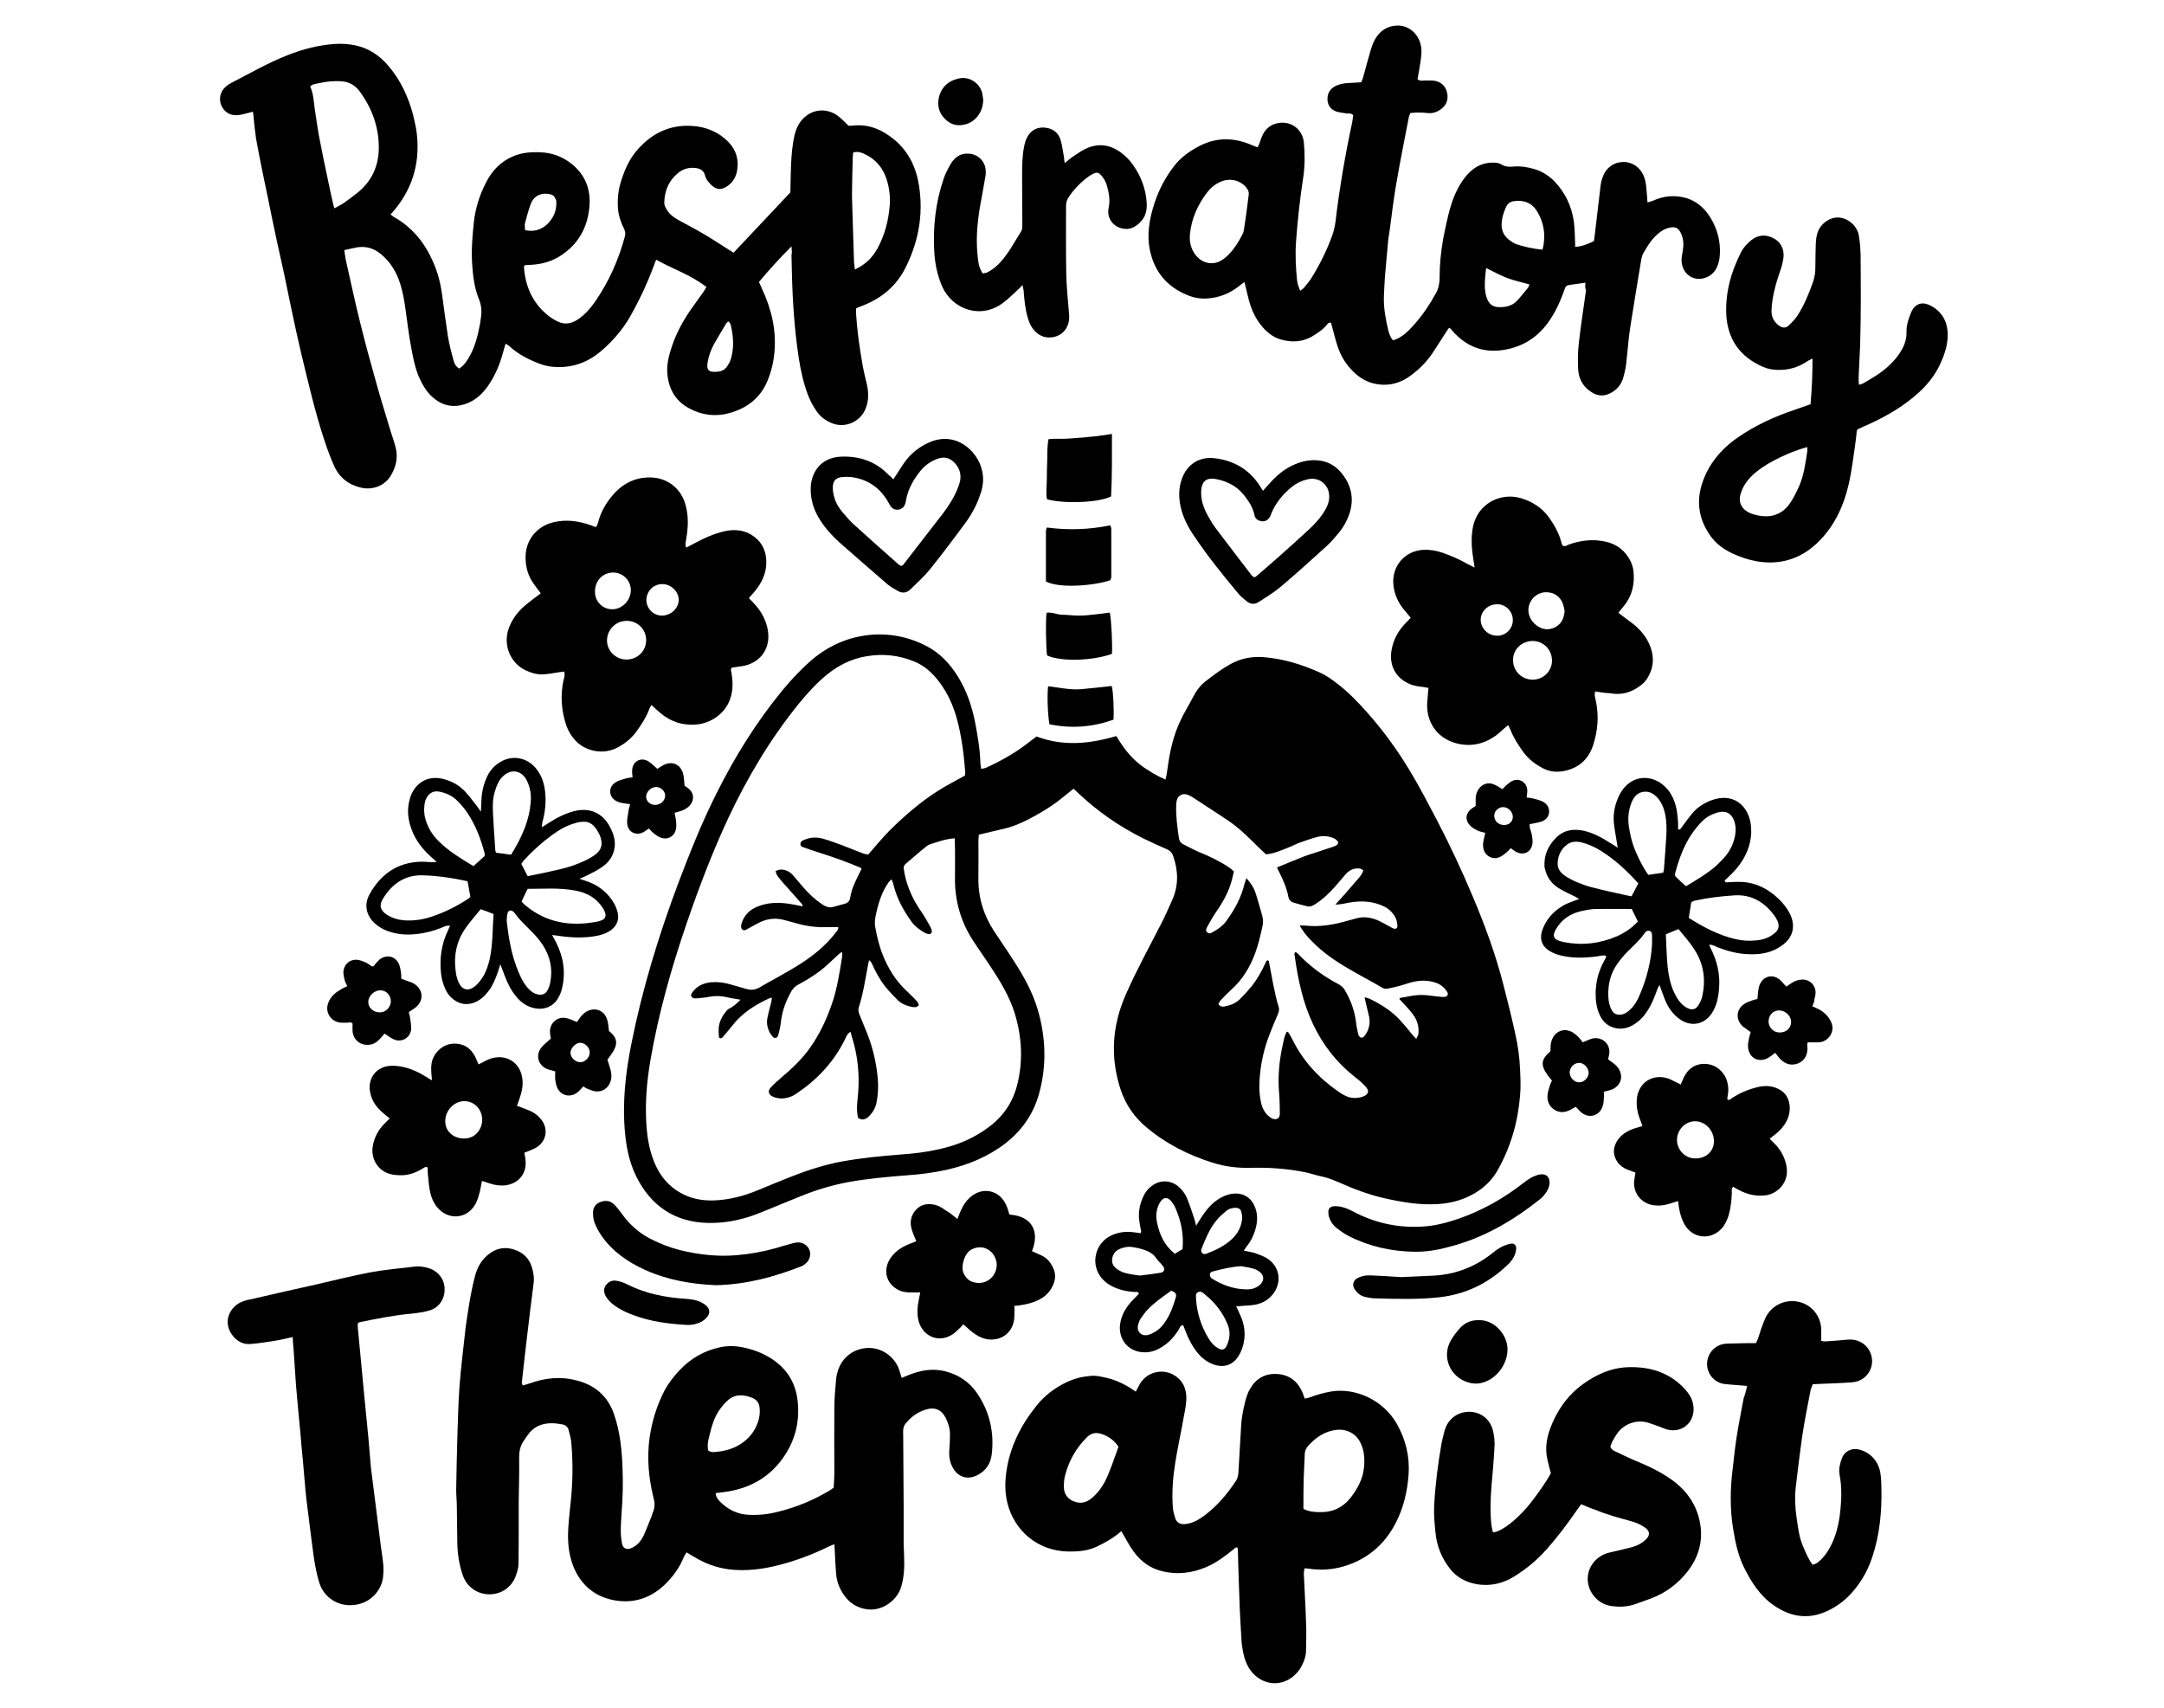 <?xml version="1.0" encoding="utf-8"?>
<!-- Generator: Adobe Illustrator 24.0.1, SVG Export Plug-In . SVG Version: 6.00 Build 0)  -->
<svg version="1.1" id="Layer_1" xmlns="http://www.w3.org/2000/svg" xmlns:xlink="http://www.w3.org/1999/xlink" x="0px" y="0px"
	 viewBox="0 0 990 781.2" style="enable-background:new 0 0 990 781.2;" xml:space="preserve">
<g>
	<g>
		<path d="M491.1,360.8c-3.4,2.7-6.5,5.4-9.9,7.7c-3.4,2.3-6.9,4.3-10.5,6.2c-3.5,1.8-7.2,3.4-11,4.3c-3.9,1-7.9,1.8-11.9,2.8
			c-0.1,1.2-0.2,2.2-0.2,3.2c0,5.4,0.1,10.7,0,16.1c-0.2,9,2.2,17.1,7,24.6c3,4.6,6.2,9.1,9.1,13.7c4.6,7.1,8.7,14.4,11.1,22.6
			c3.7,12.8,4.1,25.6,0.5,38.5c-2.6,9.2-7.8,16.6-15.2,22.4c-8,6.2-17.2,10-27,12.2c-5.9,1.3-11.8,2.1-17.8,2.5
			c-9,0.7-18.1,1.5-27,3.1c-7.6,1.4-14.9,3.6-22,6.5c-6.2,2.5-12.3,5-18.4,7.5c-6.8,2.8-13.9,4.5-21.2,4.7
			c-15.3,0.5-27-5.7-34.5-19.1c-3.7-6.6-5.5-13.9-6.2-21.5c-1.4-13.9,0.1-27.5,2.8-41.1c5-25.2,12.5-49.7,21.5-73.7
			c5.2-13.7,10.6-27.3,17.2-40.5c8.5-17.1,18.5-33.2,30.6-47.9c4-4.8,8.3-9.4,13-13.5c7.6-6.5,16.3-10.5,26.2-11.6
			c9.2-1,18.1,0.7,26.3,4.9c6.3,3.2,11,8.2,14.7,14.2c3.9,6.3,6.2,13.1,7.7,20.3c1.2,6.3,2.3,12.5,2.5,18.9c0,0.9,0.2,1.8,0.4,2.9
			c0.8-0.2,1.5-0.2,2.2-0.5c7.2-3.3,14.1-7.2,20.3-12.2c0.9-0.7,1.8-1.4,2.8-2.1c12.2,4.6,24.3,3.4,36.5-0.2c3,5,6.3,9.5,10.8,13
			c3.6,2.8,8.1,5.4,11.7,6.9c0.5-1.8,0.7-3.7,1-5.5c1-7.6,2.7-15.1,6.1-22c0.7-1.5,1.5-3,2.3-4.4c1.1-2,2.3-4,3.3-6
			c1.4-2.7,3.2-5.2,5.7-7.1c3.6-2.8,7.3-5.6,11.3-7.8c4.7-2.6,9.7-3.6,15.1-3.2c9,0.7,17.5,3.3,25.7,7c2.8,1.2,5.3,3,7.8,4.9
			c5.3,4,9.9,8.8,14.3,13.8c7,7.9,13.1,16.3,18.6,25.3c4.7,7.7,8.9,15.8,13.1,23.8c5.8,11.2,11.2,22.6,16.1,34.3
			c5.7,13.4,10.7,27,14.3,41.2c1.9,7.3,3.7,14.6,5.3,21.9c1.2,5.3,2,10.8,2.2,16.3c0.2,4.1,0.4,8.1,0,12.2
			c-1,12.1-4.3,23.5-10.3,34.1c-2.9,5.1-7.2,8.9-12.4,11.5c-4.7,2.4-9.8,3.6-15.1,3.9c-8.3,0.5-16.3-0.9-24.3-2.7
			c-7-1.6-13.7-4.1-20.2-7c-2.8-1.2-5.6-2.4-8.7-3c-2.5-0.5-4.9-1.4-7.4-1.9c-8-1.6-16.2-2.2-24.4-2c-6.1,0.2-12-0.5-17.7-2.3
			c-11.2-3.5-21.5-8.7-30.5-16.3c-5.4-4.5-9.3-10.2-11.6-16.8c-5-14.9-4.1-29.6,2.3-44c4.8-10.9,10.5-21.3,15.9-31.8
			c1.9-3.6,3.5-7.4,5.2-11.1c3-6.6,2.9-13.3,0.6-20.1c-0.5-1.6-1.4-2.6-2.9-3.3c-3.7-1.6-7.5-3.3-11.1-5.1
			c-10.8-5.4-20.6-12.2-29.4-20.5C492.6,362.1,491.9,361.5,491.1,360.8z M338.8,457.3c-2.5-0.4-4.5-0.7-6.5-1.2
			c-2.7-0.6-5.3-0.6-8-0.1c-1.9,0.4-3.8,0.5-5.7,0.7c-1.1,0.1-2-0.1-2.5-1.3c0.2-0.5,0.3-1,0.6-1.4c0.4-0.6,1-1.2,1.5-1.7
			c2-1.9,4.5-2.7,7.3-3c3.1-0.2,6.1,0.2,9,1.1c2.3,0.7,4.7,1.3,7,2c2.4,0.7,4.4,0.3,6.5-1c2.6-1.6,5.4-3,8-4.5c3.5-2,7.1-4,10.5-6.2
			c5.9-3.8,11.3-8.3,15.7-13.9c0.6-0.8,1.4-1.5,1.3-2.7c-1.5,0-2.8,0-4.2,0c-4.5,0.2-8.9-0.2-13.3-1.3c-2.5-0.7-4.9-1.3-7.4-2
			c-3.7-1-7.3-0.6-10.8,1c-1.8,0.9-3.6,1.9-5.4,2.9c-0.9,0.5-1.8,1.3-2.8,0.5c-0.8-0.8-0.6-1.9-0.3-2.9c0.3-1,0.7-1.9,1.3-2.8
			c1.3-2.1,3.2-3.6,5.5-4.6c5-2.2,10.2-2.2,15.4-1.4c1.9,0.3,3.7,0.7,5.7,1.1c-0.1-0.4-0.1-0.8-0.2-0.9c-2.9-3.3-5.7-6.5-8.6-9.7
			c-1-1.1-2-2.3-2.9-3.6c-0.3-0.5-0.4-1.1-0.7-1.9c0.8-0.3,1.3-0.6,1.9-0.7c2.5-0.2,4.5,0.8,6.1,2.6s3.1,3.7,4.7,5.5
			c2.6,3,5.5,5.7,8.8,7.9c1.6,1,3.2,1.6,5.1,1c1.7-0.5,3.4-0.9,5.1-1.4c1.5-0.4,2.3-1.4,2.5-3c0.6-3.6,2.1-6.8,3.7-10
			c0.5-1,1-2,1.5-3.1c-0.6-0.3-1-0.6-1.5-0.8c-3.1-1.2-6.2-2.5-9.3-3.6c-2.9-1-5.8-2-8.7-2.9c-2.2-0.7-4.4-1.4-6.5-2.2
			c-0.9-0.3-2.2-0.6-2-1.9c0.1-1.1,1.2-1.6,2.2-1.9c2.7-1.1,5.5-1.1,8.3-0.3c3.1,0.9,6,2,9,3.1c3.1,1.2,6.2,2.5,9.2,3.6
			c0.8,0.3,1.7,0.4,2.3,0.5c3.3-3.8,6.3-7.4,9.6-10.8c3.4-3.4,7-6.7,10.7-9.8c3.6-3,7.4-5.9,11.4-8.4c4-2.6,8.4-4.8,12.5-7.1
			c0.1-0.6,0.2-0.9,0.2-1.3c-0.6-8.2-1.6-16.2-3.7-24.2c-1.7-6.4-4.3-12.2-8.3-17.5c-3-3.9-6.5-7.2-11.1-9.1
			c-7.1-3-14.5-3.8-22.1-2.5c-6.8,1.1-12.8,4.1-18.2,8.5c-4.9,4-9,8.6-13,13.5c-12.9,16-23.3,33.5-32,52c-7.3,15.6-13.4,31.7-19,48
			c-7.1,20.7-13,41.6-16.7,63.2c-1.6,9.4-2.4,19-1.8,28.6c0.4,6.9,1.6,13.7,4.7,20c2.9,5.8,7.2,10.1,13.2,12.8
			c4.3,1.9,8.8,2.5,13.4,2.3c6.8-0.3,13.3-2,19.6-4.6c5.1-2.1,10.1-4.2,15.2-6.2c7.6-3,15.4-5.5,23.4-7c8.9-1.6,17.9-2.5,27-3.2
			c5.9-0.4,11.7-1.1,17.4-2.4c8.6-1.9,16.5-5.2,23.5-10.7c6.3-4.9,10.4-11.2,12.3-18.9c2.5-10,2.2-20-0.4-29.9
			c-2-7.9-5.9-14.9-10.3-21.7c-3-4.7-6.3-9.3-9.4-14c-5.8-8.9-8.6-18.7-8.4-29.3c0.1-4.5,0-8.9,0-13.4c0-1.4-0.1-2.8-0.1-4.3
			c-3.3,0.1-6.2,1.1-9.1,2c-1.3,0.4-2.8,0.8-3.8,1.6c-3.3,2.6-6.4,5.4-9.6,8.1c-0.8,0.6-1,1.5-0.8,2.4c0.1,0.6,0.2,1.3,0.3,1.9
			c1.3,6.5,4,12.3,7.8,17.7c1.5,2.2,2.8,4.5,4.1,6.9c0.3,0.5,0.5,1.2,0.6,1.8c0.2,0.7-0.7,1.6-1.4,1.4c-0.6-0.1-1.3-0.3-1.8-0.6
			c-2.3-1.3-4.5-2.9-6.1-5.1c-3.8-5.3-6.9-11-8.4-17.5c-0.1-0.6-0.5-1.1-0.8-1.9c-0.5,0.6-0.9,0.9-1.2,1.3c-3,4.2-4.6,9.1-5.7,14.1
			c-0.5,2.1-0.9,4.2-0.5,6.4c0.8,4.4,1.8,8.7,3.5,12.9c2.5,6.2,5.9,11.8,10.9,16.4c1.6,1.5,3.1,3,4.6,4.6c0.5,0.5,0.7,1.3,1,1.8
			c-0.7,1-1.6,1.1-2.5,1c-2.7-0.4-5.2-1.3-7.2-3.2c-2-2-3.9-4-5.7-6.2c-2.6-3.3-4.6-7.1-6.3-10.9c-0.2-0.4-0.6-0.7-1.1-1.2
			c-0.2,0.9-0.3,1.4-0.4,1.8c-1.3,6.6-2.2,13.3-4.3,19.8c-0.4,1.2-0.1,2.2,0.3,3.3c1.2,2.9,2.4,5.9,3.6,8.8
			c2.6,6.7,4.2,13.6,4.8,20.8c0.3,3.6,0.1,7.1-0.6,10.7c-0.5,2.5-1.7,4.5-3.5,6.3c-1.4,1.3-3,2-4.9,0.7c-0.7-2.7-0.6-5.5-0.3-8.3
			c1-8.4,0.6-16.8-1.5-25.1c-0.5-1.9-1.1-3.8-1.7-6c-1.6,0.9-2,2.4-2.6,3.6c-5,10.1-12.4,18-21.6,24.3c-0.9,0.6-1.9,1.3-3,1.7
			c-2.7,1.1-5.5,1.2-8.2,0.1c-2.1-0.9-2.6-2.6-1.1-4.2c1.5-1.7,3.3-3.2,5-4.7c4.9-4.1,9.5-8.5,13.2-13.8c4.2-6,7.3-12.6,9.7-19.5
			c2.5-7.1,3.6-14.6,4.8-22c0.1-0.6,0-1.2,0-2c-0.9,0.3-1.3,0.8-1.8,1.2c-2.1,1.9-4.1,3.9-6.2,5.7c-3.7,3.2-7.8,5.7-12.1,8
			c-1.3,0.7-2.2,1.5-3,2.8c-2.4,4.1-4.1,8.5-4.8,13.2c-0.1,1-0.2,2-0.4,3c-0.3,1.5-0.6,3-1.1,4.5c-0.3,0.9-1.5,1.2-2.2,0.5
			c-0.5-0.5-1-1.1-1.4-1.8c-1.2-2.2-1.7-4.6-1.2-7c0.5-2.5,1.2-4.9,1.8-7.4c0.1-0.6,0.2-1.1,0.2-1.8c-0.5,0.1-0.8,0.1-1,0.2
			c-6.6,3-12.6,6.8-17.1,12.6c-1.1,1.4-2.3,2.8-3.4,4.1c-0.4,0.5-0.8,1-1.2,1.4c-0.5,0.5-1.5,0.2-1.5-0.4c-0.1-1.6-0.2-3.3,0-4.9
			c0.5-3,2.1-5.5,4.1-7.7C335.4,460.6,336.9,459.2,338.8,457.3z M594.5,423.4c1.4,0,2-0.1,2.7,0c6.3,0.7,12.5-0.3,18.5-2
			c1.6-0.5,3.2-0.8,4.8-1.3c3.5-1,6.8-0.4,10.1,1c1.7,0.8,3.4,1.8,5.1,2.7c0.7,0.4,1.3,0.8,2,1c0.7,0.3,1.7-0.3,1.6-1.1
			c-0.1-1.1-0.2-2.3-0.6-3.3c-1.1-2.5-2.9-4.4-5.4-5.7c-5.1-2.5-10.5-2.8-16.1-1.8c-1.9,0.3-3.8,0.9-6.3,0.9
			c1.8-1.9,3.2-3.5,4.6-5.1c1.5-1.7,3-3.5,4.5-5.2c1.4-1.6,3-3.1,3.7-5.4c-0.6-0.3-1.1-0.8-1.7-0.8c-2.4-0.3-4.5,0.6-6.2,2.4
			c-1.6,1.8-3.1,3.7-4.7,5.5c-2.7,3.1-5.6,5.9-9.1,8.2c-1.2,0.8-2.4,1.5-3.9,1.2c-2.1-0.5-4.2-1.1-6.3-1.7c-1.3-0.4-2.1-1.3-2.4-2.7
			c-0.7-3.9-2.3-7.5-4.1-11.1c-0.4-0.7-0.7-1.5-1.1-2.3c4.2-1.7,8.2-3.4,12.3-5c2.3-0.9,4.6-1.5,6.9-2.3c2.3-0.8,4.6-1.5,6.9-2.3
			c0.6-0.2,1.2-0.5,1.6-1c0.3-0.3,0.4-1.1,0.1-1.3c-0.4-0.6-1.1-1.1-1.7-1.4c-2.7-1.2-5.5-1.3-8.2-0.5c-2.6,0.7-5.1,1.6-7.6,2.5
			c-1.9,0.7-3.7,1.7-5.6,2.4c-3.1,1.2-6.1,2.6-9.7,2.9c-0.9-0.8-1.8-1.6-2.7-2.5c-4.5-4.4-8.8-8.9-14-12.5
			c-5.6-3.8-11.3-7.4-16.9-11.1c-0.7-0.5-1.5-0.9-2.4-1.2c-2.2-0.7-4.2,0.3-4.8,2.5c-0.2,0.7-0.3,1.5-0.3,2.3
			c-0.2,5,0.5,9.9,1.2,14.9c0.2,1.4,0.8,2.4,2,3c2.3,1.1,4.5,2.4,6.9,3.4c4.9,2,9.6,4.2,13.9,7.1c0.8,0.5,1.6,1.2,2.4,1.9
			c-0.3,1.4-0.6,2.6-0.9,3.8c-1.4,5.5-4.2,10.4-7.4,15c-1.4,2-2.5,4.1-3.7,6.2c-0.5,0.9-1.2,1.9-0.3,2.8c1.1,1.1,2.2,0.2,3.1-0.3
			c2.2-1.2,4.3-2.8,5.8-4.9c3.8-5.2,6.8-10.8,8.3-17.1c0.2-0.7,0.5-1.4,0.8-2.4c2.1,2.3,3.5,4.5,4.3,7.1c1.1,3.3,1.9,6.6,2.9,9.9
			c0.5,1.8,0.6,3.6,0.1,5.3c-0.9,4-1.8,8-3.2,11.8c-2.4,6.6-5.9,12.4-11.2,17.1c-1.6,1.5-3.1,3-4.6,4.6c-0.5,0.5-0.8,1.3-1.1,1.8
			c0.8,1.2,1.8,1.3,2.8,1.1c2.7-0.5,5.2-1.5,7.1-3.4c2-2,3.9-4.1,5.6-6.2c2.4-3.1,4.3-6.6,6-10.2c0.3-0.5,0.3-1.3,1.2-1.3
			c0.2,0.2,0.4,0.3,0.4,0.5c1.4,7,2.4,14.1,4.5,20.9c0.3,1,0.1,2-0.3,3c-1.3,3.1-2.6,6.1-3.8,9.2c-2.7,6.9-4.3,14.1-4.7,21.6
			c-0.2,3.3,0,6.6,0.7,9.9c0.7,3,2.1,5.5,4.8,7.1c2,1.1,3.8,0.2,3.8-1.9c-0.1-3.1,0-6.1-0.3-9.2c-0.7-7.8,0-15.5,1.8-23.2
			c0.4-1.8,0.7-3.6,1.7-5.3c0.4,0.2,0.7,0.3,0.8,0.5c0.6,1,1.2,2,1.7,3c4.9,10,12.2,17.8,21.3,24.1c1,0.7,2.2,1.4,3.3,1.9
			c2.4,1.1,5,1.1,7.5,0.3c2.8-0.9,3.4-2.7,1.3-4.8c-1.5-1.6-3.1-3-4.8-4.3c-8.3-6.5-14.6-14.6-19.1-24.1c-4.7-9.9-6.9-20.5-8.4-31.3
			c-0.1-0.5-0.4-1.2,0.4-1.7c0.3,0.2,0.6,0.3,0.9,0.6c5.5,5.8,11.8,10.5,18.9,14.2c1.3,0.7,2.2,1.6,2.9,2.9c2.7,4.6,4.4,9.5,5,14.7
			c0.2,1.8,0.6,3.5,1,5.3c0.1,0.5,0.6,1.2,1.1,1.4c0.8,0.3,1.5-0.3,1.9-0.9c0.4-0.6,0.9-1.3,1.2-2c0.9-2,1.2-4.2,0.8-6.4
			c-0.5-2.2-1.1-4.5-1.6-6.7c-0.2-0.7-0.3-1.4-0.5-2.4c2.4,0.5,4.1,1.6,5.8,2.5c1.8,1,3.5,2.1,5.2,3.3c1.5,1.1,3,2.4,4.3,3.7
			c1.4,1.4,2.7,3.1,4.1,4.6c1.3,1.5,2.4,3.2,4.2,4.9c0.4-0.9,0.9-1.6,1-2.2c0.3-3.2-0.4-6.1-2.3-8.7c-1.4-2-3.1-3.7-4.7-5.5
			c-0.6-0.6-1.2-1.2-1.7-1.8c0.2-0.3,0.2-0.5,0.3-0.5c9-1.7,9-1.7,17.8-0.6c0.9,0.1,1.8,0.2,2.7,0.1c1.2-0.1,1.7-1.2,1.1-2.2
			c-1.4-2.3-3.4-3.8-6-4.5c-3.8-1.1-7.6-0.8-11.3,0.3c-2.3,0.7-4.6,1.5-7,2c-5,1.1-3.8,1.1-7.9-1.2c-2.4-1.4-4.9-2.7-7.4-4.1
			c-3.5-2-7.1-4-10.5-6.2c-5.7-3.7-10.9-8-15.2-13.3C596.2,426,595.6,424.9,594.5,423.4z"/>
		<path d="M362.1,112.7c-5.6,5.6-10.3,10.8-14.9,16.3c0.5,1.1,1,2.1,1.4,3.1c4.3,9.2,6.6,18.7,5.7,28.9c-0.4,4.7-1.5,9.3-3.4,13.7
			c-3.3,7.6-9.3,12-17,14.2c-6.3,1.8-12.5,1.1-18.2-1.9c-6.1-3.1-9.5-8.3-10.3-15.1c-0.6-4.7,0.5-9.1,2-13.5c2-6,5-11.5,8.5-16.6
			c1.9-2.7,3.9-5.4,5.8-8.1c0.5-0.7,0.9-1.5,1.5-2.4c-7-5.5-15.3-8.2-23-12.5c-0.5,1.2-0.9,2.1-1.2,3.1c-3,8-6.6,15.7-10.9,23.2
			c-3.4,5.9-7.9,11-13,15.4c-6.6,5.7-14.3,8.2-23,7.2c-1.8-0.2-3.5-0.7-5.2-1.3c-5-1.9-9.8-4.3-13.8-8c-0.4-0.4-1-0.7-1.8-1.2
			c-0.4,1.5-0.8,2.6-1.1,3.8c-1.5,5.7-3.8,11.1-7.2,15.9c-3.1,4.3-7,7.4-12.3,8.5c-5,1-9.3-0.5-13-3.9c-2.5-2.3-4.2-5.1-5.6-8.1
			c-2.1-4.5-3-9.2-3.9-14c-1-5.3-1.7-10.6-2.4-15.9c-0.7-5.3-1.5-10.6-3.4-15.7c-1.5-3.9-3.6-7.3-6.6-10.2c-3.7-3.7-8-5.4-13.2-4.3
			c-1.6,0.3-3.2,0.7-5.1,1.1c0.3,1.9,0.5,3.7,0.9,5.4c2.1,9.3,4.1,18.7,6.4,27.9c2.1,8.5,4.4,17,6.8,25.5c2.1,7.6,4.4,15.2,6.7,22.7
			c0.8,2.8,1.9,5.6,2.6,8.4c1.3,4.6,0.4,8.9-1.9,12.9c-2.7,4.9-8.3,7.1-13.7,5.9c-5.8-1.3-10-4.6-12.4-9.9
			c-1.7-3.8-3.2-7.8-4.5-11.8c-4.4-13.3-7.5-27-10.8-40.6c-2.8-11.9-5.2-23.9-7.7-35.9c-0.9-4.4-2-8.7-2.9-13.1
			c-1.6-7.3-3.1-14.7-4.6-22.1c-1.7-8.1-3.4-16.2-4.9-24.4c-0.6-2.9-0.8-5.8-1.2-8.7c-0.2-1.7-0.2-3.5-0.6-5.5
			c-1.1,0.3-1.9,0.5-2.7,0.7c-1.6,0.4-3.2,0.9-4.9,0.9c-3.1,0.1-5.7-1.7-6.9-4.6c-1.1-2.8-0.5-6,1.7-8.1c0.8-0.8,1.8-1.5,2.8-2
			c8.5-4.4,16.8-9.2,25.7-12.7c7-2.8,14.3-4.7,21.9-5.2c3.2-0.2,6.4,0,9.5,0.7c6,1.3,10.8,4.6,14.7,9.1c5.7,6.6,9.3,14.3,11.5,22.7
			c0.5,2.1,1,4.2,1.4,6.4c2.1,13.7-0.9,26.1-9.8,36.9c-0.6,0.7-1.1,1.3-1.9,2.2c0.6,0.5,1.1,0.9,1.6,1.2c8.3,4.7,14,11.7,17.8,20.4
			c2.1,4.7,3.4,9.6,4.1,14.7c0.9,6.4,1.7,12.9,2.7,19.3c0.6,3.6,1.5,7.2,2.5,10.8c0.4,1.6,1,3.1,2.7,4.1c2.3-1.5,3.8-3.8,5-6.1
			c2.3-4.3,3.5-9,4.4-13.8c0.2-0.9,0.3-1.8,0.4-2.6c0.6-3.2,0.5-6.2-0.8-9.3c-2.1-5.1-2.7-10.6-3.1-16.1c-0.4-6.4,0.1-12.7,0.8-19.1
			c0.7-6.4,2.6-12.4,5.6-18.2c2.7-5.3,6.6-9.4,12.1-11.8c4.3-1.9,8.9-2.2,13.5-1.9c4.6,0.3,8.7,1.8,12.4,4.4
			c6.8,4.9,9.9,11.7,9.3,19.9c-0.7,9.8-5,17.8-13.6,23.2c-3.9,2.4-8.1,3.6-12.7,3.9c-1.1,0.1-2.3,0.1-3.3,0.2
			c-0.2,0.4-0.4,0.6-0.4,0.8c0.6,8.5,3.7,15.9,10.2,21.5c1.7,1.5,3.7,2.8,5.8,3.7c3,1.3,6,0.6,8.7-1.2c3.1-2.1,5.6-4.9,7.7-7.9
			c6.4-9.2,10.9-19.3,13.8-30.1c0.4-1.3,0.1-2.4-0.5-3.7c-1.3-2.6-2.3-5.4-2.6-8.3c-0.4-4.1-0.1-8.2,1-12.1c1.6-5.4,3.7-10.6,7.4-15
			c6.7-7.9,15.1-12.1,25.5-11.4c6.4,0.4,12.2,2.8,16.7,7.5c3.5,3.7,4.7,8.1,3.8,13.1c-0.5,2.7-1.8,5-4.1,6.7c-3,2.2-5.2,2.1-7.8-0.4
			c-1.2-1.2-2.3-2.5-2.7-4.1c-0.6-2.6-2.5-3.4-4.8-3.6s-4.6,0.3-6.6,1.6c-4.9,3.5-7.2,8.5-7.3,14.4c0,1.2,0.7,2.4,1.4,3.5
			c1.3,2,3.2,3.3,5.2,4.4c3.8,2.1,7.7,4.1,11.4,6.3c4.6,2.7,9,5.7,13.7,8.6c8.5-9,17.1-18.2,26-27.6c0.1-3.9,0.1-8.3,0.3-12.6
			c0.2-4.6,0.6-9.2,1.6-13.6c0.6-2.4,1.5-4.6,3-6.5c4.1-5.2,11-6.3,16.4-2.6c1.9,1.3,3.4,3,5.3,4.8c0.3,0,0.9,0.1,1.5,0
			c7.6-1,14,1.8,19.7,6.6c6.5,5.5,9.9,12.9,11.1,21.2c2,13.2-0.4,25.7-6.4,37.5c-4,7.8-10.3,13.2-18.4,16.6c-1.3,0.5-2.6,1-4,1.6
			c0,0.7-0.1,1.3-0.1,1.9c0.5,8,1.6,16,3,23.9c0.5,3,1.3,6,2,9c0.8,3.7,0.9,7.3-0.5,10.9c-2.4,6.4-9.7,9.4-15.7,6.8
			c-2.6-1.1-4.9-2.7-6.6-5.1c-1.8-2.5-3.2-5.2-4.3-8.1c-2-5.4-3.2-11-4.1-16.7c-1.9-12.8-2.8-25.6-3.1-38.5
			c-0.1-2.8-0.1-5.6-0.2-8.4C362.4,115.6,362.2,114.6,362.1,112.7z M152.9,95.3c1.7-0.9,2.8-1.4,3.9-2.1c2.3-1.6,4.6-3.3,6.7-5
			c6.6-5.3,9.8-12.3,9.8-20.7c0-9.6-3.2-18.2-8.9-25.9c-2-2.6-4.7-4.2-8.1-4.4c-3.6-0.3-7.1,0.1-10.6,0.9c-1.2,0.3-2.6,0.2-3.8,1.5
			c1.5,3.1,1.6,6.7,2.1,10.2c0.6,3.9,1.1,7.8,1.8,11.7c1.4,7.4,2.9,14.7,4.5,22.1C151,87.3,151.9,91,152.9,95.3z M391.1,123.3
			c4.8-2.3,8-5.4,10.3-9.6c3.3-6,5-12.5,5.6-19.3c0.4-4.1-0.1-8.2-1.3-12.1c-1.7-5.5-5.1-9.6-10.5-12c-1.5-0.7-3.1-1.1-4.9-0.5
			c-0.1,0.9-0.1,1.8-0.2,2.6c-0.1,2.8-0.1,5.6-0.2,8.4c0,3.4-0.2,6.9-0.1,10.3c0.3,9.6,0.6,19.1,0.9,28.7
			C390.8,120.8,390.9,121.8,391.1,123.3z M240.2,105.3c4,0.8,7.4-0.1,10.2-2.8c2.9-2.8,4.3-6.3,4.1-10.3c0-0.4-0.1-0.8-0.3-1.1
			c-0.5-1.3-1.3-2.1-2.8-2.3c-3.8-0.8-7.2,0.8-8.6,4.5c-1.1,3-1.9,6.1-2.7,9.1C240,103.3,240.2,104.3,240.2,105.3z M333.2,147
			c-0.3,0.3-0.8,0.6-1,1c-1.9,3.2-3.8,6.3-5.6,9.5c-1.3,2.4-2.3,5.1-2.8,7.8c-0.7,3.9,0.1,5.2,4.8,4.7c1.6-0.2,3-0.9,3.9-2.2
			c0.8-1.1,1.5-2.4,1.9-3.7c1.3-4.5,1.2-9,0.3-13.6C334.4,149.4,334.5,148,333.2,147z"/>
		<path d="M239.1,633.8c1.1-0.3,2.1-0.6,3-0.9c7.1-2.6,14.4-3.4,21.8-1.4c8.2,2.1,14,7,16.9,15.1c2.9,8.2,3.7,16.6,4,25.2
			c0.3,6.6,0.1,13.2-0.4,19.9c-0.2,2.9-0.4,5.8-0.4,8.8c0,1.8,0.2,3.6,0.5,5.3c0.4,2.5,2.1,3.4,4.5,2.3c2.7-1.2,4.4-3.4,5.6-6
			c1.3-2.9,2.4-5.9,3.6-8.8c0.2-0.6,0.3-1.2,0.6-1.8c1-2.2,0.7-4.4,0.1-6.7c-2.2-9-3-18-1.7-27.3c1.1-7.5,3.3-14.6,6.8-21.4
			c1.8-3.4,4.2-6.4,6.8-9.2c5.1-5.5,11.3-9,18.6-10.6c4.1-0.9,8.1-0.6,12.1,0.4c3.4,0.8,6.6,2,9.6,3.7c8,4.5,12.8,11.2,13.8,20.4
			c1,8.8-0.8,17-5.6,24.5c-6.2,9.7-15.2,15.2-26.5,17c-1.7,0.3-3.5,0.5-5.4,0.7c0.1,1.8,1.1,3,2.2,4.1c3.5,3.4,7.6,5.5,12.5,5.8
			c4.8,0.3,9.4-0.2,14-1.4c8.4-2.1,16.2-5.3,23.6-9.8c0.5-0.3,1-0.7,1.7-1.2c0.1-2.1,0.3-4.3,0.3-6.4c0-10-0.1-19.9,0-29.8
			c0-4.5,0.4-8.9,0.8-13.3c0.1-1.6,0.6-3.3,1.1-4.8c2.4-6.3,8.1-9.6,13.9-9.6c6.1,0,11.7,4,13.8,9.8c0.4,1.2,0.7,2.4,1.2,3.9
			c1.2-0.5,2.2-0.9,3.2-1.3c5.5-2.2,11-3.2,16.8-1.7c6.2,1.6,11.2,5,14.7,10.3c5.6,8.4,7.7,17.7,6.5,27.7c-0.5,4.2-2.6,7.4-6.4,9.4
			c-4.5,2.4-9,1.1-11.4-3.3c-1.4-2.5-1.8-5.2-1.6-8.1c0.2-2.4,0.3-4.8,0.3-7.3c0-2.6-0.8-5-1.9-7.3c-2-3.9-5-5.2-9.2-3.9
			c-3.9,1.2-7,3.5-9.5,6.8c-0.5,0.7-0.7,1.6-0.8,2.4c-0.1,0.9,0,1.8,0,2.7c0.1,10.6,0.1,21.2,0.2,31.8c0,5.9,0,11.7,0,17.6
			c0,1.8,0.2,3.6,0.2,5.3c0.2,4.9,0.1,9.7-1.3,14.4c-1.9,6.5-8.8,11.1-15.2,10.4c-4.7-0.5-8.4-2.8-11.1-6.7c-2-2.9-3.2-6.1-3.5-9.6
			c-0.3-3.4-0.4-6.9-0.6-10.3c-0.1-1-0.1-2-0.2-3.2c-1.1,0.4-1.9,0.7-2.7,1.1c-7.1,3.5-14.5,6.3-22.2,8.3c-7.6,2-15.3,3-23.1,2.1
			c-5.8-0.7-11.1-2.7-16.1-5.7c-1.1-0.6-2.2-1.3-3.5-2.1c-0.5,0.8-1,1.5-1.3,2.2c-1.5,3.8-3.8,7.3-6.5,10.3
			c-6.4,7.3-14.6,11-24.2,9.6c-9.5-1.4-16.3-6.8-19.9-15.9c-2.2-5.7-2.6-11.7-2.2-17.7c0.3-4.6,0.9-9.1,1.3-13.7
			c0.8-8.5,0.8-17.1,0-25.6c-0.2-1.6-0.7-3.2-1.1-4.9c-0.3-1.5-1.3-2.5-2.8-2.8c-7-1.4-12.6-0.3-16.3,5.3c-0.5,0.7-1,1.5-1.5,2.2
			c-1.6,2.3-2.1,4.7-2.1,7.6c0.1,6.6-0.1,13.3-0.2,19.9c0,3.3,0,6.6,0,10c0,6.2,0,12.5-0.1,18.7c0,1.7-0.5,3.5-1.1,5.2
			c-1.8,5.4-6.6,8.8-12.2,8.8c-5.5,0-10.4-3.4-12.2-8.8c-1.7-4.9-2.4-9.9-2.5-15c-0.1-5.4-0.1-10.7-0.2-16.1c0-2.7-0.3-5.3-0.3-8
			c0.1-7.6,0.3-15.3,0.5-22.9c0.3-8,0.4-16.1,1-24.1c0.6-8.1,1.6-16.2,2.5-24.3c0.3-3.2,0.8-6.3,1.3-9.5c0.9-5.9,1.9-11.8,3.5-17.6
			c0.9-3,2.3-5.7,4.5-7.9c3.6-3.6,7.9-5.1,12.9-3.6c5,1.5,7.9,4.9,8.9,10c0.4,1.9,0.6,3.8,0.3,5.7c-1,7.8-2,15.7-2.9,23.5
			c-0.9,7.3-1.7,14.7-2.5,22C238.8,632.6,239,633.1,239.1,633.8z M324,663.5c1,0.8,2.2,0.8,3.3,0.7c3.3-0.3,6.5-1,9.5-2.5
			c3.6-1.8,6.5-4.4,8.5-7.9c1.7-3.1,2.6-6.3,2.2-9.9c-0.2-2.1-1.3-3.6-3.2-4.4c-4.1-1.7-8.2-2-11.7,1.4c-1.1,1-2.1,2.2-3,3.4
			c-2.9,3.8-4.1,8.4-5.2,13C323.9,659.3,323.5,661.4,324,663.5z"/>
		<path d="M725.3,129.3c-2.9,0.4-5.3,0.8-7.6,1.1c-0.8,0.1-1.4,0.6-1.7,1.3c-0.3,0.8-0.6,1.7-0.9,2.5c-1.4,3.8-3.1,7.6-5.3,11
			c-4.4,7.1-10.5,12.1-18.7,14.2c-10.8,2.8-19.9,0-27.1-8.6c-0.2-0.3-0.5-0.5-1-0.9c-0.5,0.6-0.9,1.2-1.3,1.8
			c-2.1,3.2-4.1,6.5-6.2,9.6c-2.7,4.1-6.1,7.5-10,10.4c-4.5,3.4-9.6,4.9-15.1,4.1c-4.4-0.6-8.2-2.7-11.4-5.9c-3.2-3.2-5.6-7-7-11.3
			c-1-3-1.8-6.1-2.6-9.2c-0.2-0.6-0.3-1.2-0.4-1.7c-1.2-0.4-1.6,0.4-2,0.9c-1.9,2.3-4.4,3.9-6.9,5.4c-4.5,2.5-9.2,2.7-14.1,1.3
			c-2.9-0.8-5.3-2.5-7.4-4.6c-3.3-3.4-5.4-7.4-6.8-11.8c-0.7-2.2-1.1-4.4-1.7-6.7c-0.2-0.9-0.5-1.9-0.8-3.2c-1.1,0.8-1.9,1.4-2.6,2
			c-4.1,3.2-8.8,5.1-14,5.5c-3.4,0.3-6.7-0.3-9.7-1.6c-9.1-3.8-14.8-10.5-16.9-20.3c-1.6-7.5-0.2-14.7,2.1-21.8
			c2-6.1,5-11.7,8.9-16.8c3.1-4,7.1-6.9,11.6-9.2c7.3-3.8,14.9-4,22.6-1c1.3,0.5,2.6,1,4,1.6c1-1.6,1.3-3.3,2-4.9
			c1.3-3.2,3.5-5.3,6.9-6.1c6.1-1.4,11.7,2.5,12.3,8.8c0.5,5.3,0.5,10.7-0.3,16c-1.5,9.8-2.6,19.7-3.3,29.6
			c-0.4,5.9-0.1,11.7,0.5,17.6c0.2,1.5,0.7,2.9,1.4,4.6c0.7-0.6,1.3-0.8,1.7-1.3c1.3-1.6,2.6-3.1,3.7-4.9c3.7-6,6.8-12.3,9.2-18.9
			c0.8-2.1,1.3-4.4,1.6-6.7c1.8-15.2,4.4-30.3,7.6-45.2c0.2-1.1,0.3-2.2,0.5-3.2c-0.9-1.2-2-0.8-3-0.9c-1.6-0.3-3.3-0.4-4.8-0.9
			c-2.5-0.9-3.9-2.8-4-5.5c-0.1-2.7,1.1-4.7,3.4-6c1.8-1,3.8-1.4,5.9-1.5c2-0.1,4-0.2,6.2-0.4c0.3-0.9,0.6-1.5,0.8-2.2
			c1.2-4.3,2.3-8.6,3.6-12.9c0.5-1.6,1.1-3.2,1.9-4.6c2.2-3.8,5.5-6,9.9-6.2c6.4-0.3,11.6,5.3,11.3,12.3c-0.1,2.8-0.7,5.6-1.1,8.3
			c-0.2,1.4-0.5,2.7-0.7,3.9c1.2,1.1,2.4,0.6,3.5,0.6c1.5,0.1,3.1-0.1,4.6,0.2c2.9,0.6,4.7,2.5,5.4,5.3c0.7,3-0.1,5.6-2.6,7.5
			c-1.9,1.5-4,2.2-6.4,1.9c-2.5-0.3-5.1-0.3-7.8,0c-0.3,0.9-0.7,1.6-0.8,2.5c-1.9,9.9-3.9,19.8-5.6,29.7c-1.2,6.8-2,13.6-2.9,20.4
			c-0.2,1.8-0.6,3.5-0.8,5.3c-0.5,5.6-1,11.2-1.5,16.8c-0.2,3.2-0.4,6.4-0.5,9.5c-0.1,5.1,0.8,10.2,2,15.1c0.4,1.6,0.9,3.2,2.2,4.7
			c2.8-0.9,5.1-2.5,7.2-4.6c4.1-4.1,7.5-8.7,10.5-13.6c0.4-0.7,0.7-1.4,1.1-2c1.8-2.6,2.5-5.4,2.5-8.6c0-5.9,0.6-11.7,1.6-17.5
			c0.9-4.5,1.8-9,3-13.4c1.2-4.4,2.9-8.7,5.4-12.6c1.6-2.5,3.5-4.7,5.9-6.4c2.7-1.9,5.8-2.7,9-2.6c1.1,0,2.4,0.2,3.3,0.8
			c1.8,1.1,3.5,1.2,5.5,1c3.2-0.3,6.4,0.2,9.5,1.1c3.6,1,6.7,3,9.4,5.7c4.9,5.2,7.8,11.3,8.8,18.3c0.5,3.3,0.4,6.6,0.6,9.9
			c0,0.5,0,1,0,1.7c3.2-0.1,5.8-1.3,8.6-2.6c0.3-2.1,0.6-4.3,0.8-6.4c0.8-6.5,1.5-12.9,2.3-19.4c0.2-1.4,0.6-2.7,1.1-4
			c1.5-3.9,5.1-6.4,9.2-6.4c4-0.1,7.7,2.4,9.3,6.2c1.3,3,1.3,6.2,1.6,9.4c0.1,0.9,0.1,1.7,0.2,2.9c0.9-0.3,1.6-0.4,2.3-0.7
			c2.5-1.1,5-1.9,7.7-2.1c8.1-0.5,14.4,2.7,18.7,9.6c3.2,5.2,4.8,10.9,4.4,17.1c-0.1,2.1-0.5,4-1.4,5.9c-1.3,2.6-3.3,4.2-6,4.9
			c-5.1,1.3-9.7-2.2-10.1-7.7c-0.1-1.5,0.2-3,0.5-4.5c0.5-2.8,0.5-5.6-0.7-8.2c-1.2-2.7-2.7-3.4-5.5-2.7c-2.2,0.5-4,1.7-5.6,3.2
			c-2.7,2.4-4.5,5.5-6.3,8.6c-0.4,0.8-0.6,1.7-0.8,2.5c-1.7,10.4-3.5,20.9-5.1,31.3c-0.9,5.7-1.2,11.4-1.9,17.1
			c-0.3,2.1-0.8,4.3-1.4,6.3c-1,3-3,5.3-5.9,6.7c-2.7,1.4-5.4,1.3-8-0.2c-4.1-2.4-6.3-6-6.6-10.6c-0.2-4.1-0.2-8.2,0.3-12.2
			c0.9-8.1,2.2-16.2,3.3-24.2C725.1,132,725.2,130.9,725.3,129.3z M571.3,88.9c0.1-1.3-0.4-2.2-1.2-3.2c-2.9-3.4-7.7-4.4-11.8-2.5
			c-2.5,1.1-4.5,2.8-6.2,5c-4.2,5.6-7,11.8-7.7,18.8c-0.4,3.8,0.5,7.3,3.1,10.3c2.9,3.2,7.4,4.1,11.1,1.9c1.4-0.8,2.7-1.9,3.8-3.1
			c2.4-2.5,4.2-5.4,5.8-8.5c0.4-0.7,0.7-1.4,0.8-2.1C569.9,100,570.6,94.5,571.3,88.9z M705.7,114.2c0.3-1.4,0.5-2.3,0.6-3.3
			c0.6-5-0.4-9.6-2.9-13.9c-2.4-4.1-6-5.6-10.7-5c-1.6,0.2-2.8,0.9-3.6,2.5c-1.1,2.3-1.9,4.7-2.1,7.3c-0.3,3.2,0.8,6,3.5,8
			c0.9,0.7,1.9,1.3,2.9,1.8C697.3,112.9,701.2,113.8,705.7,114.2z M679.9,122.6c-0.4,3.1-0.7,6-0.6,8.9c0.1,1.5,0.3,3.1,0.8,4.5
			c1,3.2,2.9,4.6,6.2,4.5c2.9,0,5.6-0.7,7.7-2.9c1.7-1.8,3.3-3.9,4.9-5.8c0.4-0.4,0.5-1.1,0.8-1.7c-3.6-1-6.9-1.7-10.1-2.9
			C686.4,126,683.4,124.3,679.9,122.6z"/>
		<path d="M513,700.4c-3.4,3-7.2,5.2-11.3,7.1c-2.7,1.3-5.6,1.9-8.5,2.1c-6.5,0.5-12.7-0.3-18.5-3.6c-5.8-3.3-9.8-8-12.4-14.1
			c-2.4-5.8-2.8-11.8-2-18c1.5-11.5,6.4-21.4,13.5-30.4c3.8-4.9,8.6-8.6,14.3-11.3c3.4-1.6,7-2.5,10.7-2.8c2.7-0.3,5.3,0.4,7.9,1
			c4.6,1.1,8.8,3.3,12.9,6.2c0.6-1.2,1.2-2.3,1.8-3.4c3.1-5.4,9.9-7.3,15.3-4.4c3.8,2.1,5.7,5.3,6,9.6c0.2,3.2-0.5,6.4-1.1,9.5
			c-1.2,7-2.8,14-3.9,21c-1.1,6.9-1.7,13.9-1.1,20.9c0.1,1.6,0.6,3.2,1.1,4.8c0.7,1.9,2.1,2.7,4.2,2.6c2.9-0.2,5.4-1.4,7.8-3
			c6.5-4.5,11.5-10.4,15.8-16.9c0.9-1.4,1-2.8,1.1-4.4c0.4-6.9,0.8-13.7,1.2-20.6c0.2-4,1-7.8,2-11.7c0.5-1.8,1.1-3.7,2.1-5.3
			c2.6-4.6,6.7-7,12-6.8c5.4,0.2,9.4,2.9,11.7,7.9c0.5,1,0.8,2.1,1.3,3.4c0.7-0.2,1.4-0.3,2.1-0.5c3.1-1.2,6.3-2.1,9.5-2.7
			c11.6-2.1,24.5,3.9,30.7,15c4,7.2,5.8,14.9,5.2,23.1c-0.6,7.7-2.3,15.1-5.9,22c-5.1,9.9-13,16.6-23.7,19.8
			c-5.1,1.5-10.5,1.9-15.9,1.1c-0.6-0.1-1.2-0.1-2.1-0.2c-0.1,1-0.4,1.8-0.3,2.7c0.3,7.4,0.8,14.8,1,22.1c0.2,4.2,0.1,8.4,0,12.6
			c0,2.9-1,5.5-2.4,8c-5.8,9.5-17.9,9.6-23.8,0.1c-1.3-2.2-2.1-4.6-2.6-7.2c-0.3-1.6-0.6-3.3-0.7-4.9c-0.4-6.6-0.8-13.2-1-19.9
			c-0.3-7.4-0.5-14.8-0.7-22.2c0-0.2-0.2-0.5-0.2-0.7c-0.8-0.4-1.2,0.2-1.6,0.6c-4,3.2-8,6.3-12.8,8.3c-6.4,2.7-13,3.5-19.8,1.9
			c-5.6-1.3-10-4.5-13.3-9.1C516.6,707,515,703.8,513,700.4z M596.3,690.2c2.4,1.3,5,1.5,7.5,1.5c4.6,0.1,8.7-1.2,12.2-4.5
			c2-1.9,3.4-4.1,4.8-6.4c3-5,3.9-10.5,3.1-16.2c-0.3-1.7-0.9-3.5-1.7-5c-2-4-6.5-6.1-10.9-5.5c-5.1,0.6-9,3.2-12.5,6.9
			c-1.2,1.3-1.9,2.6-1.9,4.4c-0.1,3.8-0.4,7.6-0.5,11.5C596.3,681.2,596.3,685.7,596.3,690.2z M511.7,661.8c-2-3-4.6-4.8-7.9-5.9
			c-2.6-0.8-4.7-0.3-6.6,1.6c-5,5-8.3,10.9-10,17.7c-0.4,1.6-0.5,3.3-0.5,4.9c0,2.7,1.2,5,3.7,6.3c2.6,1.3,5.3,1.5,8-0.3
			c3.1-2.2,5.3-5.1,7.1-8.4C508,672.7,509.7,667.2,511.7,661.8z"/>
		<path d="M313.9,250.5c1.1-0.6,2.1-1,3.1-1.6c4.6-2.5,9.3-4.7,14.5-5.9c4.2-0.9,8.4-0.7,12.2,1.6c4.1,2.5,6.4,6.2,6.8,10.9
			c0.5,5.1-1.2,9.6-4.1,13.6c-1.1,1.5-2.4,2.9-3.8,4.5c0.8,0.8,1.6,1.6,2.3,2.4c3.3,3.5,5.6,7.6,6.4,12.4
			c1.5,9.6-4.9,15.3-11.7,16.3c-1.6,0.2-3.3,0.5-4.8,0.7c-0.8,0.9-0.2,1.8-0.1,2.6c0.5,3.4,0.7,6.8-0.2,10.2
			c-2,8.1-9.3,12.6-15.7,13.2c-6.2,0.6-11.6-1.1-16.4-5c-1.5-1.2-2.8-2.5-4.4-3.9c-0.5,0.9-0.9,1.5-1.1,2.2
			c-1.3,3.5-3.4,6.6-5.5,9.6c-2.5,3.5-5.7,6.1-9.6,8c-6.1,2.9-14,1.4-18.6-3.6c-1.8-2-3.2-4.2-4.1-6.8c-2.3-6.8-2.8-13.7-1.3-20.7
			c0.3-1.2,0.8-2.4,0.3-4c-1.6,0.2-3.2,0.4-4.8,0.7c-1.3,0.2-2.5,0.4-3.8,0.5c-3.2,0.4-6-0.4-8.9-1.7c-7.6-3.6-10.6-12.3-7.7-19.7
			c1.7-4.3,4.4-7.7,8-10.6c2.1-1.7,4.2-3.3,6.5-5c-1.1-1.5-2.2-2.8-3.2-4.3c-3-4.1-4-8.8-3.7-13.7c0.6-7.2,5.6-12.8,12.7-14.5
			c5.8-1.4,11.4-0.6,16.9,1.3c0.7,0.2,1.4,0.6,2.1,0.8c0.1,0,0.2,0,0.6,0c0.2-0.6,0.6-1.2,0.8-1.9c1.1-4.5,3.4-8.6,6.3-12.1
			c4.5-5.5,10.3-8.7,17.6-8.6c7.9,0.1,14.2,5.1,16.2,12.8c1.4,5.2,1.1,10.4,0.2,15.6C313.8,247.8,313.3,249,313.9,250.5z
			 M295.6,292.8c0-5-4-8.9-9.1-8.8c-4.8,0.1-8.7,4-8.8,8.8c-0.1,4.9,4,8.9,8.9,8.9C291.7,301.7,295.6,297.8,295.6,292.8z
			 M280.1,278.7c4.6,0,8.6-4.2,8.5-8.9c-0.1-4.4-3.7-7.9-8.1-7.9c-4.8,0-8.4,3.8-8.3,8.9C272.2,275.2,275.7,278.7,280.1,278.7z
			 M303,281.6c4-0.1,7.5-3.4,7.5-7.2c0-3.9-3.7-7.4-7.8-7.2c-3.9,0.1-6.9,3.3-7,7.2C295.7,278.4,299,281.7,303,281.6z"/>
		<path d="M729.8,316.3c-0.5,1.5-0.1,2.7,0.2,3.9c1.6,7.2,1,14.2-1.3,21.1c-2.2,6.3-6.7,10.1-13.2,11.4c-3.2,0.6-6.3,0.4-9.3-1.1
			c-3.8-1.9-7.1-4.4-9.6-8c-2.1-3-4.2-6.1-5.5-9.6c-0.3-0.7-0.7-1.3-1.1-2.3c-0.7,0.5-1.1,0.9-1.6,1.3c-1.4,1.2-2.6,2.4-4.1,3.5
			c-5.6,4-11.8,5.3-18.5,3.4c-8.2-2.4-13.1-9.2-12.9-17.8c0.1-2.4,0.4-4.8,0.6-7.4c-0.7-0.1-1.4-0.3-2.1-0.4
			c-2.3-0.3-4.6-0.5-6.7-1.5c-6.6-2.9-9.2-8.9-8.1-15.3c0.8-4.8,3-8.9,6.4-12.4c0.8-0.8,1.6-1.6,2.4-2.5c-1.2-1.5-2.4-2.8-3.5-4.2
			c-2.4-3.1-3.9-6.5-4.4-10.4c-1.1-8.8,5.1-16.2,14-16.5c2.8-0.1,5.6,0.4,8.3,1.3c4.1,1.4,8.1,3.2,11.8,5.3c0.9,0.5,1.8,0.9,3,1.5
			c-0.2-1.4-0.3-2.4-0.5-3.3c-0.8-4.8-1.2-9.6-0.4-14.4c1.9-11.8,13-16.6,21.8-14.1c5.6,1.6,10.2,4.6,13.5,9.4
			c2.4,3.5,4.4,7.1,5.4,11.3c0.1,0.5,0.4,0.9,0.6,1.2c1.2,0.4,1.9-0.3,2.7-0.6c5.4-1.9,10.8-2.6,16.5-1.4c5.5,1.1,9.5,4.3,11.9,9.3
			c0.6,1.4,1.1,2.9,1.2,4.4c0.6,5.8-0.6,11.2-4.4,15.8c-0.8,1-1.6,2-2.5,3.1c2.1,1.6,4.1,3.2,6.2,4.7c2.8,2.1,5.1,4.6,6.9,7.6
			c2.7,4.8,3.6,9.8,1.5,15c-1,2.4-2.4,4.5-4.5,6c-4.2,3.2-8.8,4.5-14,3.5C734.2,317,732,316.7,729.8,316.3z M701.2,310.9
			c5,0,9-4.1,8.8-9c-0.1-4.8-4-8.7-8.8-8.7c-5,0-9.1,3.9-9,8.8C692.2,307,696.2,310.9,701.2,310.9z M715.8,279.5
			c-0.2-0.9-0.4-2.3-0.9-3.6c-1.4-3.2-3.9-4.9-7.4-5c-3.4-0.1-6.5,2.1-7.7,5.2c-1.5,3.7,0,7.9,3.6,10.3c2.5,1.7,5.2,1.9,7.9,0.6
			C714.1,285.6,715.5,283.2,715.8,279.5z M692.1,283.7c0-4.1-3.2-7.3-7.2-7.3c-4.1,0-7.5,3.2-7.5,7.1c0,3.9,3.3,7.2,7.3,7.3
			C688.7,291,692.1,287.7,692.1,283.7z"/>
		<path d="M849.5,196.8c-0.3,2.5-0.5,5-0.9,7.5c-0.8,5.5-1.5,11.1-2.7,16.6c-2.4,10.7-6.9,20.4-15,27.9c-7.8,7.2-17.2,9.8-27.6,7.9
			c-3.8-0.7-7.4-2-10.9-3.6c-4-1.9-7.5-4.5-10-8.1c-4.9-7-6.4-14.6-4-22.9c2.8-9.4,8.8-16.6,16.8-22.1c7.9-5.5,16.6-9.4,25.7-12.5
			c2.4-0.8,4.8-1.7,7.4-2.6c0.6-6.8,0.9-13.6,0.9-20.9c-1.1,0.6-1.9,0.9-2.6,1.4c-4.2,2.8-8.7,4-13.8,3.8c-2.2-0.1-4.3-0.5-6.3-1.4
			c-10.8-4.7-16.4-13-16.8-24.7c-0.2-7.9,1.4-15.4,4.5-22.7c0.6-1.4,1.2-2.8,1.9-4.2c1.1-2.5,2.9-4.5,4.9-6.2
			c3.1-2.5,6.5-2.9,10-1.2c3.5,1.6,5.4,5.1,4.9,9.1c-0.3,2.3-0.9,4.5-1.7,6.6c-1.8,5.3-3.3,10.7-3.7,16.3c-0.2,2.2,0,4.4,1.4,6.2
			c0.6,0.8,1.3,1.5,2.2,2.1c1.4,1,3,1,4.2-0.2c1.5-1.4,2.9-2.9,4-4.5c3.1-4.8,5.3-10.2,7.2-15.6c0.7-2.1,1-4.2,1-6.4
			c0-3.7,0.1-7.4,0.2-11.1c0.1-1.4,0.2-2.8,0.6-4.2c1.1-4.4,5.5-7.8,9.8-7.6c4.3,0.2,8.6,3.8,9.3,8.3c0.5,2.9,0.7,5.8,0.8,8.8
			c0.1,13.6,0.2,27.3-0.2,40.9c-0.2,5-0.5,9.9-0.7,14.9c0,1.1,0,2.2,0.1,3.6c0.8-0.2,1.3-0.3,1.7-0.5c4.1-2.3,8.2-4.7,11.7-7.9
			c1.7-1.6,3.3-3.2,4.6-5.1c2.3-3.1,3.9-6.6,3.8-10.6c-0.1-3.3,1-6.3,2.2-9.2c1.6-3.6,4.6-4.8,8.2-3.2c5.1,2.4,8,6.6,8.4,12.3
			c0.3,4.4-0.8,8.6-2.5,12.7c-2.7,6.8-7.2,12.3-12.8,16.9c-7,5.9-15,10.2-23.3,13.8c-0.8,0.4-1.6,0.7-2.4,1.1
			C850,196.3,849.9,196.4,849.5,196.8z M826.8,204.5c-7.8,2.1-17.5,6.7-23,11.1c-1.8,1.4-3.5,3.1-4.8,4.9c-1.2,1.6-2.1,3.5-2.7,5.4
			c-1.1,3.6,0.2,6.6,3.5,8.4c1.1,0.6,2.3,1,3.6,1.3c6.6,1.6,12-0.1,15.7-5.7c1.6-2.4,2.9-5.1,4.1-7.8c2.1-5,2.8-10.3,3.6-15.6
			C826.9,206,826.8,205.4,826.8,204.5z"/>
		<path d="M723.4,688.1c-0.8,1-1.5,2-2.2,3c-4.3,6.2-8.8,12.2-13.8,17.8c-4.2,4.7-9,8.7-14.3,12c-5.4,3.5-11.5,4.9-17.9,3.7
			c-4.6-0.9-8.7-3-11.7-6.8c-3.9-4.9-6.2-10.5-6.8-16.8c-0.4-4.1-0.8-8.1-0.6-12.2c0.5-9.4,1.7-18.8,3.3-28.1
			c0.4-2.1,0.9-4.2,1.5-6.3c1.5-5.3,5.9-8.6,11.3-8.6c5.4,0.1,9.7,3.5,10.9,9c0.5,2.3,0.8,4.8,0.6,7.2c-0.3,6.1-0.9,12.2-1.4,18.3
			c-0.4,5.5-0.6,10.9-0.1,16.4c0.1,1.4,0.5,2.7,0.8,4.3c0.9-0.2,1.7-0.3,2.3-0.6c2.6-1.1,4.8-2.8,7-4.6c3.1-2.7,5.9-5.6,8.4-8.9
			c3.2-4.2,6.3-8.4,8.8-13c-0.6-2.1-1.1-4.2-1.6-6.3c-1.1-4.8-0.4-9.5,1.2-13.9c3-8.2,7.8-15.2,14.9-20.4c6.4-4.7,13.5-7.8,21.5-7.9
			c9.5-0.2,18.2,2.5,24.9,9.6c2.6,2.7,4.5,5.8,4.4,9.9c-0.2,6.5-5.8,10.7-12.2,9c-1-0.3-1.9-0.7-2.9-1.1c-1.8-0.7-3.6-1.3-5.4-1.9
			c-5.9-1.9-11.5,0.8-14.3,4.6c-0.8,1.1-1.5,2.3-2.2,3.6c-0.5,0.9-0.8,1.9-1.1,2.6c0.5,1.5,1.6,1.9,2.6,2.4
			c3.6,1.7,7.1,3.4,10.8,4.9c5.3,2.2,10.4,4.8,15.1,8.2c6.8,5,11.2,11.6,12.6,19.8c1.4,8.1-0.8,15.5-5.8,21.9
			c-4.4,5.6-10,9.8-16.7,12.3c-2.4,0.9-4.8,1.7-7.2,2.6c-3.7,1.3-7.5,1.4-11.3,0.8c-5.2-0.8-9.5-5.3-10.3-10.5
			c-1-6.4,3.3-12.4,9.8-13.9c3.4-0.8,6.7-1.5,10-2.4c2.5-0.6,4.8-1.8,6.7-3.6c2-1.9,1.8-3.9-0.4-5.4c-2-1.4-4.2-2.4-6.6-3
			c-5.4-1.5-10.8-2.9-16-5.1C727.8,690,725.8,689.1,723.4,688.1z"/>
		<path d="M799.3,634c-1.2-0.1-2.2-0.2-3.2-0.3c-2.4-0.2-4.8-0.3-7.2-0.6c-4.3-0.6-7.4-4-7.9-8.2c-0.4-4.2,2-8.2,6-9.7
			c1.2-0.4,2.5-0.6,3.7-0.6c2.9-0.1,5.9-0.1,8.8-0.2c1.3,0,2.5,0,3.8,0c1.4-2.5,1.8-5.2,2.8-7.6c0.6-1.5,1.1-3.1,1.9-4.6
			c3-5.5,9.2-8.1,15.3-6.6c5.8,1.5,9.9,6.7,9.9,13c0,1.5,0,3,0,4.8c0.8,0.1,1.5,0.3,2.2,0.2c3.3-0.2,6.6-0.5,9.9-0.8
			c4.4-0.4,8.3,1.7,10.1,5.4c3.1,6.2-0.9,13.5-7.9,14.1c-4.6,0.4-9.2,0.5-13.8,0.7c-1.4,0.1-2.8,0.1-4.4,0.2c-0.3,1-0.8,1.9-1,2.8
			c-1.3,7-2.8,14-3.8,21c-1.1,7.6-2,15.2-2.9,22.7c-0.6,4.8-0.4,9.7,0.3,14.5c0.7,4.7,1.2,9.4,3.2,13.7c1.2,2.7,2.2,5.4,4.2,7.9
			c0.8-0.3,1.5-0.5,2.1-0.9c3.1-2.4,5.2-5.6,6.8-9.1c2.3-4.9,3.3-10.2,3.8-15.5c0.5-5.2,0.6-10.4-0.4-15.6c-0.5-2.6,0.1-5.1,1-7.5
			c1.2-3.4,4.5-5,8-4.1c5.2,1.3,9,5.6,9.7,11.1c0.3,2,0.4,4.1,0.4,6.1c0.3,10.9-0.7,21.6-4.2,32.1c-1.2,3.5-2.7,6.9-4.7,10
			c-3.5,5.6-7.9,10.3-13.8,13.5c-9.2,5.1-18,4.4-26.6-1.6c-6.3-4.4-10.2-10.6-13.5-17.2c-2.8-5.6-4-11.6-5-17.6
			c-1.5-9.2-1.4-18.5-0.2-27.8c0.6-4.8,1-9.6,1.8-14.4c0.9-5.9,2.1-11.8,3.2-17.7C798.4,637.9,798.8,636.1,799.3,634z"/>
		<path d="M133.9,611.6c-3,0.7-5.5,1.3-8,1.7c-3.8,0.6-7.5,1.2-11.3,1.5c-3.6,0.3-6.4-1.4-8.5-4.3c-4.3-6.1-0.8-12.6,4.1-14.8
			c1.5-0.7,3.1-1.1,4.8-1.4c9.8-2.3,19.6-4.5,29.5-6.7c8.3-1.9,16.6-4,25-5.6c6.6-1.2,13.4-1.8,20.1-2.6c2.3-0.3,4.6,0.1,6.8,0.8
			c4.2,1.4,7,5.1,7,9.5c0.1,4.4-2.5,8.4-6.7,9.7c-2.7,0.8-5.5,1.2-8.3,1.5c-8,0.7-15.9,2.3-23.8,3.9c-0.2,0-0.4,0.2-0.9,0.5
			c0,0.6-0.1,1.4,0,2.1c1,10.5,2,21.1,3,31.6c0.6,6.5,1.3,12.9,1.9,19.4c0.3,3.6,0.6,7.1,0.9,10.7c0.1,0.8,0.1,1.5,0.2,2.3
			c1.5,12.1,3.1,24.3,4.6,36.4c0.4,2.9,0.9,5.8,1.1,8.7c0.1,1.8,0,3.6-0.2,5.3c-0.8,5.6-5.5,11.6-13.3,12.4
			c-7.1,0.8-13.6-3.3-15.8-10.1c-1.1-3.5-1.8-7.2-2.4-10.8c-1.3-9.3-2.4-18.7-3.6-28.1c-0.1-1-0.2-2-0.3-3
			c-0.4-4.9-0.9-9.9-1.3-14.8c-0.4-4.1-0.8-8.1-1.1-12.2c-0.7-7.2-1.4-14.5-2-21.7c-0.4-5.5-0.7-10.9-1.1-16.4
			C134.1,615.3,134,613.7,133.9,611.6z"/>
		<path d="M740.1,387.8c-0.6-3.9-1.3-7.3-1.7-10.7c-0.5-3.9,0.1-7.7,1.5-11.3c0.7-1.9,1.7-3.7,3-5.3c4.2-5.1,10.9-6.1,16.5-2.5
			c2.9,1.9,4.9,4.5,6.2,7.6c1.5,3.5,1.9,7.1,2.1,10.8c0,1,0,2,0,3c1.1,0.3,1.2-0.5,1.6-0.9c1.7-2.2,3.3-4.6,5.1-6.7
			c2.3-2.6,5.2-4.5,8.5-5.7c10-3.7,16.7,2.3,18,10.6c0.9,5.9-0.5,11.4-3.5,16.5c-1.8,3-4.1,5.6-6.6,7.9c-0.6,0.6-1.3,1.2-1.8,1.7
			c0.2,0.9,0.8,0.8,1.2,0.8c1.5-0.1,3.1-0.2,4.6-0.2c6.4-0.2,12,2,16.9,6c2.8,2.3,5.2,5,6.9,8.1c3.1,5.8,1.9,11.3-3.5,15.1
			c-4.5,3.2-9.5,4.1-14.9,3.9c-5-0.1-9.8-1.4-14.5-3.2c-1.1-0.4-2.2-1.3-3.8-1.1c0.5,1.2,1,2.2,1.5,3.2c3.3,7.2,4,14.7,2.2,22.4
			c-0.5,1.9-1.3,3.9-2.4,5.6c-3.5,5.4-9.7,6.5-14.9,2.7c-2.9-2.1-4.9-4.9-6.3-8.1c-1-2.3-1.8-4.8-2.8-7.5c-0.4,0.9-0.9,1.6-1.1,2.3
			c-1.2,3.4-2.5,6.7-4.5,9.7c-1.6,2.5-3.6,4.6-6.2,6.2c-2.1,1.3-4.4,2-6.9,1.8c-4-0.4-6.9-2.4-8.6-6.1c-1.6-3.4-2-7.1-1.9-10.8
			c0.2-4.9,1.4-9.6,3.8-13.9c0.4-0.7,0.7-1.4,1-2c0-0.1,0-0.2-0.1-0.5c-1.4-0.4-2.7,0.1-4.1,0.3c-5.5,0.7-11,0.9-16.4-0.4
			c-1.8-0.4-3.7-1.1-5.3-2.1c-3.6-2.2-4.7-5.6-3.3-9.6c1.8-5,5.2-8.7,9.8-11.3c1.5-0.9,3.3-1.4,4.9-2.1c0.6-0.2,1.1-0.4,2.1-0.7
			c-0.7-0.5-1.1-0.8-1.5-1c-2.6-1.3-5.3-2.5-7.8-4c-3-1.9-5.1-4.5-6.1-8.1c-0.1-0.5-0.3-1-0.4-1.5c-0.4-5.5,1.7-10,5.5-13.7
			c3.6-3.5,8.1-4,12.8-2.9c4.1,1,7.9,3,11.4,5.3C737.6,386.1,738.6,386.8,740.1,387.8z M772.6,419.9c6.7,4.2,13.6,7.9,21.4,9.7
			c3,0.7,6,0.9,9.1,0.6c3.1-0.2,6-1.1,8.5-3.1c2.2-1.7,2.6-3.5,1.5-6c-0.4-0.9-1-1.8-1.6-2.6c-4.6-6.1-10.6-9.5-18.4-8.9
			c-6,0.4-11.9,1.1-17.8,2.4c-0.6,0.1-1.1,0.5-1.6,0.8C773.3,415.2,773,417.4,772.6,419.9z M771.3,405.4c4.9-2.9,9.8-5.8,14-9.5
			c1.5-1.4,2.9-2.9,4.2-4.4c2.1-2.6,3.5-5.6,4.2-8.9c0.5-2.5,0.5-5.1-0.5-7.5c-1.2-3-3.6-4.3-6.7-3.6c-3,0.7-5.8,2.1-7.9,4.3
			c-1.7,1.7-3.2,3.6-4.6,5.6c-3.6,5.3-5.8,11.3-7.5,17.5c-0.2,0.6-0.2,1.2-0.2,1.8C767.8,402.2,769.4,403.7,771.3,405.4z
			 M749.5,404.1c-5.1-5.7-10.5-10.7-16.8-14.7c-2.8-1.8-5.8-3.2-9-4c-2.3-0.6-4.6-0.6-6.6,0.8c-2.9,2.1-4.3,5-4.5,8.5
			c-0.2,3.2,1.9,5.1,4.4,6.6c1.3,0.8,2.7,1.5,4.1,2.1c2.2,0.9,4.5,1.8,6.8,2.4c5.4,1.4,10.9,2.6,16.4,3.8c0.7,0.2,1.4,0.2,2.1,0.4
			C747.5,408,748.4,406.2,749.5,404.1z M760.9,399.2c0.1-0.6,0.2-0.9,0.3-1.3c0.4-5.1,0.8-10.2,1.1-15.2c0.2-3.6,0.2-7.1-0.6-10.6
			c-0.5-2.3-1.3-4.4-2.7-6.3c-1.8-2.3-4-4-7.1-3.6c-3,0.4-4.6,2.5-5.6,5.2c-1.3,3.3-1.6,6.7-1.2,10.1c0.6,4.3,1.6,8.5,3.4,12.5
			c1.6,3.6,3.3,7.1,5.6,10.2C756.4,399.9,758.5,399.5,760.9,399.2z M746.5,415.8c-5.6,0-10.9-0.1-16.3,0c-2,0-4.1,0.4-6,0.8
			c-4.5,0.9-8.4,2.9-11.2,6.7c-3.5,4.8-2.8,6.7,2.8,7.7c8.2,1.6,16.2,0.6,23.9-2.7c3.6-1.6,6.9-3.8,9.6-6.8
			C748.3,419.6,747.5,417.8,746.5,415.8z M755.8,431.7c0-1.3,0-2.2,0-3.1c-0.1-1.1,0.2-2.4-1.3-2.8c-1.3-0.3-1.9,0.8-2.4,1.5
			c-2.1,2.9-4.8,5.3-7.3,7.8c-1.8,1.8-3.5,3.8-4.9,5.8c-3.2,4.5-4.4,9.7-4.1,15.2c0.1,2.1,0.5,4,1.5,5.9c1,1.8,2.4,2.4,4.5,2.1
			c1.7-0.3,3-1.3,4.2-2.5c1.9-1.8,3.1-4,4.1-6.4C753.4,447.6,755.4,439.6,755.8,431.7z M767.9,425c-2.3,0.9-4.1,1.7-5.8,2.4
			c0.2,4.3,0.3,8.4,0.6,12.4c0.3,3.8,0.8,7.6,2,11.2c0.8,2.4,1.9,4.7,3.4,6.8c1.1,1.4,2.4,2.7,4,3.4c1.9,0.9,3.6,0.6,4.7-1.1
			c0.8-1.1,1.4-2.4,1.8-3.7c1.9-7.9,1-15.4-3.6-22.3C773,430.9,770.4,428.1,767.9,425z"/>
		<path d="M265.1,402c2,0.7,3.2,1,4.4,1.5c4.9,1.9,8.8,5.2,11.4,9.7c0.7,1.2,1.2,2.5,1.6,3.9c0.9,3.4-0.2,6.3-3,8.4
			c-1.8,1.3-3.8,2-6,2.5c-5.4,1.1-10.9,1-16.4,0.3c-1.4-0.2-2.7-0.4-4.5-0.6c0.7,1.4,1.3,2.4,1.8,3.4c3.5,6.9,4.5,14,2.6,21.5
			c-0.4,1.5-1,2.9-1.8,4.2c-2.2,3.7-6.3,5.3-10.6,4.4c-3.6-0.7-6.3-2.7-8.5-5.4c-2.4-2.9-4-6.2-5.3-9.7c-0.6-1.5-1.1-3-1.9-5
			c-0.5,1.5-0.8,2.4-1.1,3.4c-1,3-2.2,6-4.1,8.6c-1.8,2.4-3.9,4.4-6.7,5.5c-3.4,1.3-6.5,0.8-9.4-1.3c-1.7-1.2-2.9-2.8-3.8-4.7
			c-1-2.2-1.7-4.5-2-7c-0.8-7,0.1-13.7,3.2-20.1c0.3-0.6,0.5-1.1,0.9-2.1c-0.9,0.1-1.5,0-2,0.2c-3.3,1.4-6.7,2.6-10.2,3.2
			c-4.9,0.9-9.9,1.1-14.8-0.4c-2.5-0.7-4.8-1.8-6.8-3.5c-4.4-3.5-5.8-8.8-3.1-13.7c5-9.1,12.5-14.6,23.2-15c1.9-0.1,3.8,0.2,5.7,0.2
			c0.4,0,0.9-0.1,1.9-0.1c-1.3-1.2-2.2-2-3.1-2.8c-3.7-3.4-6.7-7.4-8.4-12.1c-1.5-4-2.1-8.1-1.2-12.4c0.3-1.2,0.6-2.5,1.1-3.6
			c2.6-6,8.4-8.8,14.8-7c3.8,1,7.1,2.8,9.8,5.7c1.9,2,3.5,4.3,5.3,6.5c0.5,0.7,1,1.4,1.9,2.7c0.1-2,0.2-3.2,0.2-4.5
			c0.1-3.7,0.8-7.3,2.3-10.8c1.2-2.8,2.9-5.1,5.4-6.8c5.9-4.2,13.3-3,17.7,2.8c2.3,3,3.4,6.5,3.8,10.3c0.5,4.6,0,9.2-1.2,13.6
			c-0.2,0.7-0.2,1.4-0.3,2.5c1.3-0.8,2.3-1.4,3.2-2c3.5-2.3,7.3-4.2,11.4-5.3c7.5-2,13.2,1.1,16.3,6.7c1.4,2.6,2.5,5.3,2.5,8.3
			c-0.1,4.2-2,7.7-5.3,10.1c-2.1,1.6-4.6,2.8-6.9,4C267.9,400.8,266.9,401.2,265.1,402z M213.9,403.1c-6.9-1.5-13.7-2.5-20.6-2.7
			c-8.2-0.2-14,4-18.1,10.7c-1.9,3.1-1.2,5.4,1.9,7.4c2.4,1.5,5.1,2.3,7.9,2.5c4.5,0.3,8.9-0.4,13.1-1.9c5.3-1.8,10.3-4.3,15.1-7.3
			c0.7-0.4,1.4-1,2-1.5C214.8,408,214.4,405.8,213.9,403.1z M221.7,391.6c0-0.5,0.1-0.9,0-1.3c-1.7-6.4-4-12.6-7.7-18.2
			c-1.3-2-2.9-3.9-4.6-5.6c-2.2-2.3-4.9-3.6-8-4.3c-3-0.7-5.2,0.5-6.5,3.3c-0.4,0.8-0.6,1.7-0.7,2.6c-0.3,2.3-0.2,4.6,0.5,6.8
			c1.1,3.8,3.1,7,5.8,9.7c4.7,4.8,10.4,8.1,16.1,11.6C218.3,394.7,219.9,393.2,221.7,391.6z M241.4,400.8c2-0.4,3.9-0.8,5.9-1.2
			c5.8-1.3,11.8-2.3,17.3-4.6c2.5-1,4.9-2.1,7.1-3.6c3.6-2.4,4.3-5.4,2.7-9.3c-0.6-1.4-1.4-2.7-2.4-3.9c-1.3-1.5-3-2.4-5-2.3
			c-1.3,0-2.5,0.2-3.7,0.6c-3.9,1-7.3,3-10.5,5.3c-4.7,3.4-8.9,7.2-12.8,11.4c-0.6,0.6-1.1,1.4-1.5,2
			C239.5,397.1,240.4,398.9,241.4,400.8z M233.8,391c2.5-4,4.7-8.1,6.4-12.6c1.4-3.7,2.3-7.6,2.6-11.5c0.3-3.4-0.2-6.6-1.7-9.7
			c-2.4-4.9-7.3-5.8-11.2-1.9c-0.8,0.8-1.5,1.7-2,2.8c-0.7,1.4-1.2,2.8-1.6,4.3c-0.9,3-0.9,6-0.8,9.1c0.3,5.8,0.7,11.7,1.1,17.5
			c0,0.4,0.3,0.7,0.4,1.1C229.1,390.3,231.2,390.6,233.8,391z M238.6,412.4c0.5,0.5,1,1.1,1.6,1.6c9.7,8.2,20.9,9.9,33,7.6
			c4.1-0.8,4.8-2.7,2.6-6.2c-2.9-4.6-7.2-7-12.5-8c-7.3-1.4-14.7-0.8-21.9-0.8C240.4,408.6,239.5,410.4,238.6,412.4z M231.8,421.3
			c0.4,3.1,0.8,6.6,1.5,10.1c0.9,5,2.4,9.9,4.5,14.6c1.1,2.5,2.4,4.8,4.4,6.7c1.1,1.1,2.3,1.9,3.9,2.2c2.1,0.4,3.5-0.2,4.5-2.1
			c0.5-1,0.9-2.1,1.1-3.2c1.3-6.3,0-12.2-3.5-17.5c-1.5-2.3-3.4-4.4-5.4-6.4c-2.4-2.5-5-4.7-7-7.6c-0.3-0.4-0.7-0.8-1-1.1
			c-1-0.9-2.4-0.5-2.6,0.8C231.9,418.8,231.9,419.8,231.8,421.3z M225.8,418.1c-2-0.8-3.9-1.5-5.9-2.2c-2.3,2.9-4.7,5.5-6.8,8.5
			c-4.7,6.6-5.8,14-4.3,21.9c0.2,0.9,0.5,1.7,0.8,2.6c1.7,4.1,4.7,4.9,8.1,1.9c1.3-1.2,2.4-2.6,3.3-4.1c1.5-2.4,2.3-5.1,3-7.8
			C225.5,431.9,225.3,425,225.8,418.1z"/>
		<path d="M487.1,74.6c1.5-1.2,2.5-2.1,3.5-2.8c2-1.3,4-2.8,6.2-3.8c5.6-2.6,10.9-1.9,15.9,1.7c2.2,1.6,4.1,3.5,5.6,5.7
			c3.7,5.2,5.9,11,6.3,17.4c0.2,3.3-0.5,6.4-2.9,8.8c-2.2,2.2-4.7,3.6-7.9,3c-4.6-0.8-7.6-4.9-6.6-9.5c0.7-3.4,0.2-6.6-0.7-9.8
			c-0.5-2-1.5-3.8-2.9-5.3c-1-1.1-1.8-1.2-3.1-0.7c-0.8,0.4-1.6,0.8-2.3,1.3c-3.6,2.6-6.8,5.8-9.3,9.6c-0.8,1.2-1.2,2.4-1.2,3.9
			c0,10.3-0.1,20.7,0.1,31c0.1,6.2,0.8,12.5,1.3,18.7c0.5,5.5-2.6,9.8-7.8,10.5c-3.8,0.5-6.8-1.2-8.9-4.1c-1-1.4-1.7-3.1-2.2-4.8
			c-1.2-4-1.6-8.3-1.9-12.5c-0.1-0.7-0.3-1.4-0.5-2.5c-1,1-1.7,1.8-2.4,2.4c-2.2,2-4.3,4.1-6.6,5.8c-10.3,7.7-23.2,2.8-27.8-7.6
			c-2.2-5.1-3.3-10.5-3.6-16c-0.6-11.3,0.6-22.4,4.3-33.2c0.8-2.4,2-4.7,3.3-6.9c1.8-3,4.5-4.9,8.2-4.6c4,0.2,7.3,3.2,7.7,7.2
			c0.1,0.9,0.1,1.8,0,2.7c-0.6,3.4-1.2,6.8-1.8,10.2c-1.7,8.7-2.8,17.4-1.9,26.2c0.3,2.9,0.5,5.8,2.4,8.5c0.7-0.2,1.5-0.2,2.1-0.5
			c2.3-1.2,4.3-2.8,6-4.7c3.9-4.3,6.5-9.4,9.6-14.3c0.4-0.7,0.4-1.7,0.4-2.6c0-7.4-0.1-14.8-0.1-22.2c0-4.6,0-9.2,0.9-13.7
			c0.3-1.5,0.7-3,1.4-4.3c1.7-3.2,4.6-4.8,8.3-4.4c3.5,0.4,6,2.3,7,5.6c0.8,2.7,1.1,5.5,1.6,8.2C486.8,72.8,486.9,73.4,487.1,74.6z"
			/>
		<path d="M236.5,505.9c1,0.3,1.8,0.5,2.6,0.9c1.8,0.7,3.6,1.3,5.2,2.3c1.4,0.9,2.6,2.1,3.6,3.4c3.1,4.4,1.9,9.8-2.7,12.5
			c-1.6,0.9-3.4,1.5-5.3,2.3c0.2,1.1,0.4,2.2,0.5,3.3c0.7,6.1-3,10.7-9,11.6c-2.4,0.3-4.8,0-7.2-0.8c-1.2-0.4-2.4-0.8-3.7-1.2
			c-0.4,1.8-0.6,3.4-1,5c-0.5,1.8-1,3.7-1.9,5.4c-3.8,7.2-12.8,7.8-17.8,1.4c-1.9-2.4-2.8-5.2-3.3-8.1c-0.4-2.4-0.5-4.8-0.8-7.2
			c-0.1-0.9,0-1.8,0-2.6c-1.2-0.7-1.8,0.2-2.6,0.6c-2.9,1.7-6,2.9-9.4,2.9c-2,0-4.1-0.1-6-0.8c-5.3-1.8-8.2-7.3-7.1-12.9
			c0.7-3.7,2.5-7,5.1-9.7c0.8-0.8,1.6-1.6,2.6-2.6c-1.2-0.9-2.3-1.8-3.3-2.7c-2.8-2.4-4.8-5.2-5.6-8.9c-1.4-6.3,2.3-11.7,8.6-12.4
			c2-0.2,4.1,0,6.1,0.4c3.9,0.8,7.5,2.5,10.9,4.6c0.7,0.5,1.5,0.9,2.6,1.6c-0.1-1.1-0.1-1.8-0.2-2.5c-0.2-2.3-0.3-4.6,0.4-6.8
			c1.5-4.3,5.3-7.3,9.6-7.5c4.5-0.2,8,1.9,10.1,6.2c0.5,1,0.9,2.1,1.4,3.3c1.3-0.6,2.4-1.2,3.5-1.8c1.9-0.9,3.8-1.5,5.9-1.5
			c5.2,0,9.2,3.3,10.4,8.4c0.8,3.4,0.3,6.6-0.8,9.8C237.5,503.2,237,504.4,236.5,505.9z M212.1,520.8c5.8,0.1,8.5-4.8,8.5-8.5
			c0-4.9-3.6-8.5-8-8.6c-4.7-0.1-8.9,4.2-8.9,9.1C203.6,517.3,207.2,520.7,212.1,520.8z"/>
		<path d="M768.9,496.1c0.5-1.1,0.9-2.2,1.4-3.2c2.1-4.4,5.8-6.6,10.4-6.2c4.4,0.4,8.1,3.5,9.4,7.9c0.5,1.7,0.7,3.5,0.5,5.3
			c-0.2,1-0.3,2-0.4,3c1,0.6,1.5-0.1,2-0.5c3.7-2.4,7.6-4.1,11.9-5.1c2.8-0.7,5.6-0.7,8.3,0.3c3.7,1.4,5.8,3.9,6.3,7.9
			c0.3,2.6-0.2,5.1-1.4,7.4c-1.2,2.3-2.9,4.2-4.9,5.8c-0.9,0.7-1.8,1.4-2.8,2.2c0.9,0.9,1.7,1.7,2.5,2.5c2.7,2.8,4.5,6.2,5.2,10.1
			c1.4,7.7-4.5,12.7-9.6,13.3c-4.1,0.5-7.9-0.3-11.5-2.1c-1.1-0.5-2.2-1.2-3.3-1.8c-0.9,0.8-0.6,1.7-0.6,2.6
			c-0.1,3.4-0.5,6.9-1.4,10.2c-0.6,2-1.4,3.8-2.6,5.5c-5.1,6.5-14.2,5.7-18-1.7c-1.2-2.4-1.9-5-2.3-7.7c-0.1-0.7-0.2-1.5-0.3-2.4
			c-1.5,0.5-2.8,0.9-4.1,1.3c-2.6,0.8-5.3,1-7.9,0.5c-5.5-1.2-8.9-6.2-8-11.7c0.2-1,0.3-2,0.5-3.1c-1.3-0.5-2.5-0.9-3.7-1.4
			c-1.8-0.7-3.4-1.8-4.5-3.4c-2-2.9-2.2-5.9-0.6-9c1.9-3.5,5-5.3,8.6-6.5c1.1-0.3,2.1-0.6,3.4-1c-0.5-1.4-0.9-2.6-1.4-3.8
			c-1-2.7-1.4-5.4-1.2-8.3c0.6-7.8,7.4-12.2,14.8-9.5C765.4,494.3,767,495.2,768.9,496.1z M784.1,522c0-5-4.1-9.2-8.8-9.1
			c-4.4,0.1-8.1,4-8.1,8.5c0,4.7,3.8,8.6,8.5,8.5C780.6,529.9,784.1,526.6,784.1,522z"/>
		<path d="M438,557.6c0.6-1.6,1.1-2.8,1.6-3.9c1-2.3,2.3-4.3,4.1-5.9c5.7-5.2,13.6-3.5,16.7,3.6c0.6,1.4,1,2.9,1.4,4.2
			c10.9,0.7,13.8,8.4,10.3,16.7c0.9,0.4,1.7,0.8,2.6,1.2c2.3,0.9,4.4,2.1,5.8,4.2c2.8,4,2.9,7.6,0.4,11.8c-1.5,2.5-3.7,4.2-6.3,5.4
			c-2.6,1.2-5.3,1.8-8.1,2.2c-0.7,0.1-1.5,0.2-2.5,0.3c0.1,0.9,0.2,1.6,0.1,2.3c0,1.4,0,2.8-0.2,4.2c-1.2,7.6-8.7,10.5-14.8,8
			c-2.2-0.9-4-2.2-5.7-3.7c-0.8-0.8-1.7-1.5-2.7-2.4c-0.6,0.7-1.1,1.2-1.6,1.7c-1.1,1-2.2,2.2-3.5,3c-6.9,4.3-14.3,0.1-15.6-7.3
			c-0.5-2.8-0.3-5.6,0.3-8.4c0.2-1.1,0.4-2.2,0.7-3.6c-1.2,0-2.1,0-3.1,0c-2.2,0.1-4.3,0-6.4-0.9c-5.7-2.5-7.7-8.6-4.6-14
			c2-3.4,5.1-5.6,8.7-7.1c1.2-0.5,2.4-0.9,3.6-1.4c-0.7-1.8-1.5-3.4-2-5.1c-0.9-2.8-0.8-5.5,0.9-8.1c2-3,4.8-4.1,8.2-3.7
			c2.3,0.2,4.4,1.3,6.2,2.7C434.5,554.7,436,556,438,557.6z M456,578.6c0-2-1-4.4-2.4-5.8c-2.6-2.6-6.3-2.9-9.4-1.1
			c-3.1,1.8-4.8,7.9-3.3,10.9c0.8,1.5,1.8,2.8,3.3,3.5C450.2,588.7,455.9,584.5,456,578.6z"/>
		<path d="M565.5,597.5c0.8,1.6,1.3,2.8,1.9,4.1c2.2,4.7,2.6,9.6,1.1,14.5c-0.4,1.4-1.1,2.9-1.9,4.2c-2.5,4.1-6.7,5.5-11.3,3.9
			c-3.4-1.2-6-3.4-8.1-6.2c-2-2.7-3.5-5.6-4.7-8.7c-0.4-1-0.8-2.1-1.2-3.1c-1.4,0-1.5,1.1-1.9,1.8c-2,3.2-4.4,6-7.6,8
			c-2.5,1.6-5.2,2.7-8.3,2.6c-6.6-0.1-11.3-4.9-11.2-11.5c0.1-2.1,0.6-4,1.4-5.9c1.2-2.7,3-5,5.1-7.1c0.8-0.8,1.6-1.6,2.3-2.4
			c-0.6-1-1.4-0.7-2.1-0.7c-3.4-0.2-6.6-0.9-9.6-2.3c-2-0.9-3.8-2.2-5.2-3.8c-5.6-6.3-3.4-16.4,4.5-19.9c3.2-1.4,6.6-1.8,10.1-1.3
			c1,0.1,2,0.3,3,0.4c0.6-1,0-1.8-0.1-2.7c-0.1-0.8-0.3-1.5-0.4-2.3c-0.7-4.2,0-8.1,1.8-11.9c0.9-1.9,2.1-3.5,3.8-4.7
			c3.7-2.8,8.4-2.8,12,0.1c1.8,1.5,3.2,3.3,4.1,5.4c1.2,2.9,2.2,6,3.2,9c0.4,1.1,0.6,2.1,1,3.7c0.8-1.3,1.4-2.3,2-3.2
			c1.7-2.7,3.6-5.3,6.1-7.4c2.4-2,5-3.4,8.2-4c4.4-0.7,8.2,1.1,10.2,5.1c1.9,3.8,1.7,7.7,0.5,11.6c-0.8,2.7-2.1,5.2-3.9,7.4
			c-0.4,0.6-0.8,1.2-1.3,1.9c1.9,0.4,3.5,0.6,5.1,1.1c1.9,0.7,3.9,1.4,5.6,2.4c5.8,3.8,6.9,10.9,2.7,16.3c-2,2.7-4.8,4.2-8,4.9
			c-2.2,0.4-4.6,0.4-6.8,0.6C567.1,597.6,566.5,597.5,565.5,597.5z M547.2,594.7c0.5,6.2,2.4,12.2,5.8,17.7c1.2,1.9,2.6,3.5,4.6,4.5
			c1.5,0.8,2.7,0.5,3.5-1.1c1.6-3.3,1.9-6.7,0.5-10c-2.2-5.4-5.7-9.9-10.3-13.6c-0.9-0.8-2.1-1.9-3.4-1
			C546.7,591.9,547.3,593.3,547.2,594.7z M521.4,583.5c3.4-0.4,6.5-0.8,9.6-1.3c1.7-0.3,2.1-1.7,1-3.1c-0.9-1.2-2.1-2.2-3-3.5
			c-1.2-1.8-2.9-2.9-4.8-3.6c-1.9-0.7-3.9-1.2-5.9-1.5c-2-0.4-4.1,0-6,0.8c-2,0.8-3.2,2.4-3.5,4.6c-0.3,2.1,0.8,3.7,2.5,4.8
			c1.1,0.7,2.2,1.3,3.4,1.6C517,582.9,519.3,583.2,521.4,583.5z M541,571.4c0.6-6.6-0.6-12.5-3-18.2c-0.5-1.3-1.2-2.5-2.1-3.6
			c-1.7-2.2-3.7-2.1-5.2,0.4c-0.4,0.6-0.7,1.3-1,2.1c-0.8,2.3-0.9,4.7-0.4,7.1c1.2,5.6,3.4,10.6,8.2,14.3
			C538.7,572.8,539.8,572.1,541,571.4z M565.3,552.5c-1.6,0-3.1,0.4-4.3,1.4c-1.6,1.4-3.3,2.8-4.6,4.5c-3.1,3.8-4.9,8.3-6.7,12.8
			c-0.3,0.7-0.3,1.5,0.4,2.1c0.6,0.5,1.2,0.4,1.8,0.2c4.3-1.6,8.4-3.6,11.8-6.8c2.5-2.4,4-5.2,4.5-8.6c0.2-1.2,0-2.5-0.3-3.7
			C567.6,553.1,566.6,552.5,565.3,552.5z M567.7,579.2c-4.4,0.3-8.6,1.3-12.8,2.4c-0.8,0.2-1.5,0.7-1.4,1.5c0,0.6,0.3,1.3,0.7,1.6
			c4.7,3,9.8,4.9,15.4,5.1c2.2,0.1,4.3-0.2,6.2-1.6c2.8-2,2.8-5-0.1-6.8c-0.7-0.5-1.6-0.9-2.4-1.1
			C571.5,579.8,569.6,579.5,567.7,579.2z M535.8,590.4c-3.8,2.8-7.7,5.4-10.9,8.8c-1.1,1.2-2.1,2.6-3,3.9c-0.6,0.8-0.9,1.8-1.2,2.8
			c-0.9,3.2,1.5,5.6,4.7,4.7c1.2-0.3,2.4-1,3.4-1.6c1.9-1.2,3.3-2.8,4.5-4.7c2.2-3.3,3.5-7,4.6-10.8
			C538.4,591.9,537.7,591.1,535.8,590.4z"/>
		<path d="M408.7,219.3c1.9-2.9,3.4-5.4,5.1-7.8c2.7-3.8,6.2-6.7,10.4-8.7c12.6-6.3,23.1,3.3,25.1,12.5c0.8,3.5,0.5,6.9-0.6,10.2
			c-0.8,2.4-1.7,4.8-2.9,7c-1.2,2.3-2.5,4.5-4,6.5c-5.2,7.1-10.5,14.1-16,21c-2.8,3.5-6.1,6.5-9.3,9.6c-1.6,1.6-3.6,1.9-5.6,0.8
			c-1.8-1-3.6-2-5.1-3.3c-7.3-6.3-14.6-12.7-21.9-19.1c-3.3-3-6.3-6.3-8.7-10.1c-2.9-4.5-4.5-9.4-4.3-14.8
			c0.2-6.8,4.4-13.7,13.6-14.2c8.5-0.4,16.1,2.1,22.1,8.4C407.3,217.8,407.9,218.4,408.7,219.3z M412.3,258.9
			c0.4-0.2,0.7-0.3,0.8-0.4c5.9-7.7,11.9-15.3,17.8-23c1.9-2.4,3.6-5,5.1-7.6c1.2-2.2,2.3-4.6,3-7c1-3.4,0.2-6.6-2.3-9.2
			c-2-2.1-4.4-2.9-7.3-2c-3.4,1.1-6.2,3.1-8.4,5.8c-3.1,3.9-5.6,8.2-6.5,13.3c-0.1,0.8-0.3,1.5-0.6,2.2c-0.7,1.6-2.4,2.4-4.1,2.1
			c-1.5-0.3-2.3-1.2-3-2.6c-3.5-6.6-8.8-10.8-16.2-12.1c-1.6-0.3-3.3-0.3-5-0.2c-3.2,0.2-4.6,1.7-4.6,4.9c0,1.4,0.2,2.8,0.6,4.1
			c0.7,2.8,2.2,5.2,4,7.3c1.6,1.9,3.2,3.7,4.9,5.3c6.8,6.2,13.7,12.3,20.6,18.4C411.5,258.5,411.9,258.7,412.3,258.9z"/>
		<path d="M577.8,224.5c1-1.1,1.7-2,2.5-2.8c2.6-3,5.5-5.7,8.9-7.7c3.7-2.1,7.6-3.5,12-3.5c4.9,0,9,1.8,12.2,5.5
			c4.6,5.4,6.2,11.6,4.1,18.5c-1.1,3.4-2.8,6.6-5.1,9.3c-1.8,2.2-3.6,4.3-5.7,6.2c-6.9,6.3-13.8,12.5-20.9,18.5
			c-3.1,2.6-6.6,4.7-10,6.9c-1.8,1.2-3.7,1-5.4-0.3c-1.4-1.1-2.8-2.3-3.9-3.6c-7-8.4-13.9-16.9-20-26c-2.9-4.2-5.3-8.7-6.4-13.8
			c-0.9-4.2-0.9-8.4,0.5-12.4c2.3-6.8,7.9-10.5,15-9.7c8.7,1,15.7,5,20.6,12.4c0.3,0.4,0.5,0.9,0.8,1.3
			C577.1,223.5,577.3,223.8,577.8,224.5z M573.7,264.1c0.4-0.2,0.7-0.2,0.8-0.3c3.9-3.3,7.7-6.6,11.5-10c4.2-3.7,8.4-7.5,12.5-11.3
			c2.6-2.4,5.1-5,7-8c1.2-1.8,2.2-3.8,2.5-5.9c0.9-6.2-4-10.8-10-9.3c-2.6,0.6-5,1.8-7.1,3.5c-3.9,3.2-7.1,7-9.1,11.6
			c-0.2,0.6-0.4,1.2-0.7,1.8c-0.9,1.7-2.3,2.5-4,2.2c-1.7-0.2-2.9-1.2-3.2-2.8c-0.7-3.5-2.6-6.3-4.7-9c-3.2-4.1-7.6-6.4-12.6-7.4
			c-4.7-1-7,1-7.1,5.9c0,1.6,0.2,3.3,0.6,4.9c0.6,1.9,1.3,3.8,2.3,5.6c1.1,2,2.3,4,3.6,5.8c5.5,7.3,11.1,14.6,16.7,21.9
			C573,263.5,573.4,263.8,573.7,264.1z"/>
		<path d="M327.4,587.9c-10.9-0.5-21.9-2.3-32.3-7c-7.9-3.6-14.9-8.4-19.9-15.6c-1.3-1.9-2.4-3.9-3.2-6c-0.6-1.5-0.7-3.2-0.7-4.9
			c0.1-2.2,1.4-3.9,3.5-4.6c2.2-0.8,4.3-0.6,6.1,1.1c1.3,1.3,2.4,2.7,3.4,4.1c3.5,4.9,7.7,8.8,13.1,11.6c4.3,2.2,8.8,4,13.5,5.2
			c8.5,2.1,17.1,3.1,25.8,2.4c6.2-0.5,12.4-1.6,18.4-3.3c2-0.6,3.9-1.2,5.9-1.7c1.1-0.3,2.2-0.7,3.3-0.8c2.3-0.4,4.8,0.9,5.8,2.9
			c1.1,2.1,0.5,5-1.4,6.6c-0.7,0.6-1.4,1.1-2.2,1.4C354,584.2,341.3,587.6,327.4,587.9z"/>
		<path d="M646.9,572.6c-10.5-0.2-20.5-2.4-29.9-7.2c-2-1-3.9-2.4-5.7-3.8c-1.5-1.2-2.6-2.8-3.2-4.7c-0.3-0.8-0.4-1.7-0.4-2.6
			c0-1.5,0.9-2.3,2.4-2.5c2.3-0.2,4.6,0.4,6.7,1.3c1.3,0.6,2.5,1.2,3.8,1.9c9.5,4.7,19.5,6.7,30,6.1c5.6-0.3,11.1-1.7,16.4-3.5
			c11-3.8,20.9-9.4,30-16.5c1.7-1.3,3.5-2.6,5.5-3.3c0.8-0.3,1.7-0.6,2.6-0.6c2.4-0.2,3.8,1.3,3.8,3.7c0,1.9-0.8,3.5-1.8,4.9
			c-0.7,1-1.6,2-2.6,2.8c-12.6,10-26.3,18-42.1,21.9C657.3,571.9,652.1,572.7,646.9,572.6z"/>
		<path d="M829.1,460.3c1.4,0.6,2.4,1.1,3.4,1.6c2.4,1.4,4.2,3.3,5.3,5.8c2,4.7-1.9,9-5.7,9.1c-1.6,0-3.3,0-5,0
			c-0.6,0.9-0.2,1.9-0.2,2.9c-0.1,3.1-1.4,5.5-4.2,6.7c-3,1.2-5.8,0.5-8.1-1.8c-0.9-0.9-1.6-1.9-2.5-3c-1,0.8-2,1.6-3,2.2
			c-4.3,2.6-9,0.3-9.4-4.8c-0.1-1.1,0.1-2.3,0.3-3.4c0.2-1.1,0.6-2.2,0.9-3.5c-0.6-0.4-1.2-0.8-1.8-1.3c-0.5-0.4-1.1-0.7-1.6-1.1
			c-3.5-3-3.4-7.8,0.4-10.4c1.1-0.8,2.5-1.2,3.8-1.7c0.7-0.3,1.4-0.4,2.3-0.6c0.1-1.2,0.2-2.3,0.3-3.4c0.2-1.1,0.3-2.3,0.8-3.3
			c1.6-3.7,5.6-4.8,8.8-2.4c1.2,0.9,2.1,2.2,3.3,3.4c0.9-0.6,1.8-1.2,2.7-1.8c1.3-0.8,2.7-1.3,4.3-1.4c3.5-0.2,6.2,2.2,6.4,5.7
			c0,1.2-0.3,2.5-0.6,3.7C830,458.5,829.5,459.3,829.1,460.3z M819.4,467.5c0-2.8-2.6-5.3-5.5-5.3c-2.7,0-4.7,2.1-4.8,4.9
			c-0.1,2.8,2.2,5.2,5,5.2C817.1,472.4,819.4,470.3,819.4,467.5z"/>
		<path d="M158.9,451.1c-0.5-1.1-1-1.8-1.2-2.7c-0.3-1.2-0.6-2.5-0.6-3.7c0.2-3.7,3.1-6.1,6.7-5.6c1.2,0.2,2.4,0.7,3.6,1.2
			c1,0.5,1.9,1.2,2.8,1.8c1.1,0,1.2-0.9,1.7-1.4c0.6-0.6,1.2-1.3,1.9-1.9c3.3-2.4,7.3-1.3,8.8,2.4c0.4,1,0.6,2.2,0.8,3.3
			c0.2,1,0.1,2,0.2,3.2c0.7,0.3,1.4,0.5,2.1,0.8c1.3,0.5,2.7,0.8,3.9,1.6c4,2.6,4.4,7.5,0.7,10.6c-0.9,0.8-2.1,1.4-3.3,2.3
			c0.2,0.8,0.5,1.6,0.6,2.5c0.2,1.8,0.6,3.5,0.5,5.3c-0.4,3.9-4.2,6.2-7.8,4.7c-1.5-0.6-2.8-1.7-4.4-2.7c-0.5,0.6-1.1,1.4-1.8,2.1
			c-1.4,1.6-3,2.8-5.1,3c-4,0.5-7.3-2.1-7.7-6.1c-0.1-1.2,0-2.5,0-3.6c-0.8-0.8-1.6-0.4-2.3-0.4c-1,0-2,0.1-3.1,0
			c-4.6-0.4-7.4-4.9-5.7-9.1c1-2.6,2.9-4.5,5.3-5.8C156.4,452.2,157.5,451.8,158.9,451.1z M178.8,458.2c0.1-2.9-2.1-5.2-4.8-5.2
			c-2.8,0-5.5,2.6-5.5,5.2c-0.1,2.7,2.2,4.9,5.2,4.9C176.3,463.2,178.7,460.9,178.8,458.2z"/>
		<path d="M724.1,476.8c1.2-0.5,2.4-1.1,3.6-1.5c4.7-1.7,9.6,2.1,8.4,7.4c-0.1,0.6-0.3,1.2-0.4,1.9c1.1,0.8,2.1,1.5,3.1,2.3
			c1.5,1.3,2.5,2.9,2.8,4.9c0.4,2.8-1.4,5.5-4.2,6.6c-1.1,0.4-2.2,0.6-3.6,1c0,0.7,0.1,1.4,0,2.1c-0.1,1.5-0.1,3.1-0.6,4.5
			c-1.4,4.6-6.5,5.9-10.1,2.6c-0.7-0.7-1.4-1.5-2.2-2.3c-0.9,0.5-1.8,1-2.7,1.5c-2.5,1.2-5,1.3-7.3-0.3c-2.3-1.6-3.2-4-2.9-6.7
			c0.1-1.4,0.6-2.7,1-4.1c0.2-0.8,0.7-1.6,1-2.4c-0.8-1-1.6-1.9-2.2-2.8c-3.1-4.4-2.7-7,1.5-10.6c0-0.8,0.1-1.6,0.1-2.5
			c0-0.6,0.1-1.3,0.3-1.9c1.4-5.2,6.7-6.9,10.8-3.5C721.9,473.9,722.9,475.3,724.1,476.8z M726.8,490.8c0-2.2-2-4.5-4.2-4.6
			c-2.3-0.1-4.4,1.9-4.5,4.3c0,2.3,1.9,4.5,4.2,4.6C724.6,495.2,726.7,493.1,726.8,490.8z"/>
		<path d="M266.8,497c-0.8,0.9-1.5,1.8-2.4,2.5c-3.2,2.8-7.8,1.9-9.5-2c-0.5-1.1-0.7-2.4-0.9-3.7c-0.1-1.1,0-2.3,0-3.7
			c-1.1-0.3-2.1-0.6-3.2-0.9c-4.4-1.5-6-6.1-3.3-9.8c1.2-1.6,2.9-2.8,4.5-4.3c-0.1-0.9-0.4-2.1-0.4-3.2c0-4,3.4-7,7.4-6.2
			c1.6,0.3,3.1,1.1,4.9,1.8c0.3-0.4,0.8-1,1.2-1.6c0.8-1.3,1.9-2.4,3.3-3.2c3.8-2.1,7.9-0.6,9.3,3.5c0.6,1.7,0.6,3.5,0.9,5.4
			c0.1,0.1,0.4,0.4,0.7,0.6c2.8,2.5,3.3,4.9,1.6,8.1c-0.8,1.6-2,2.9-3,4.5c0.5,1.7,1.2,3.5,1.6,5.4c0.2,1.1,0.3,2.3,0.1,3.4
			c-1,4.9-5.4,7-9.9,4.8C268.6,498.1,267.7,497.5,266.8,497z M265.5,485.9c2.2,0,4.3-2.2,4.3-4.5c0-2.3-2.2-4.4-4.4-4.4
			c-2.1,0.1-4.3,2.4-4.4,4.5C260.9,483.7,263.2,485.9,265.5,485.9z"/>
		<path d="M508.7,198.5c0,9.8,0.1,19.3-0.4,28.6c-5.6,2.8-21.1,3.5-29.3,1.3c-0.6-2.9-0.1-6-0.1-9c0-3.1,0.1-6.1,0.2-9.2
			c0.1-3-0.1-6.1,0.6-9.3c3.3-0.4,6.5,0,9.6-0.3c3.2-0.3,6.4-0.4,9.5-0.8C502,199.6,505.2,199,508.7,198.5z"/>
		<path d="M679.5,381c-1.4-0.4-2.6-0.6-3.6-1.1c-1.2-0.6-2.5-1.3-3.4-2.3c-2.3-2.4-2.1-5.5,0.6-7.6c0.6-0.5,1.3-0.8,2-1.3
			c0-1.1,0-2.2,0-3.4c0-1.6,0.5-3,1.3-4.3c1.7-2.4,4.3-3.3,7-2.2c1.3,0.5,2.4,1.3,3.9,2.2c0.5-0.5,1.1-1.1,1.7-1.7
			c0.9-0.7,1.7-1.5,2.7-2c3.2-1.6,6.7,0.4,7,4c0.1,1.1-0.2,2.3-0.3,3.5c0.9,0.1,1.8,0.2,2.7,0.4c1.5,0.4,3,0.7,4.3,1.3
			c2,0.9,3.3,2.5,3.3,4.7c0,2.4-1.5,4-3.8,4.7c-1.6,0.5-3.2,0.7-5.1,1.1c0,0.5,0,1.1,0.1,1.7c0.3,1.2,0.8,2.4,1,3.7
			c0.2,1.1,0.3,2.3,0.2,3.4c-0.5,4-4.1,5.8-7.6,3.8c-0.8-0.4-1.5-1-2.3-1.6c-0.9,0.9-1.8,1.8-2.8,2.6c-2.1,1.7-4.4,2.7-7,1.3
			c-2.3-1.2-3.3-3.8-2.8-6.9C678.8,383.9,679.1,382.6,679.5,381z M688.1,377.4c2.3,0,4-1.6,4-3.7c0-2.3-2-4.4-4.3-4.5
			c-2.2-0.1-4.3,1.9-4.2,4C683.6,375.6,685.6,377.4,688.1,377.4z"/>
		<path d="M288.3,367.9c-1-0.2-1.9-0.3-2.7-0.4c-1.1-0.2-2.3-0.4-3.3-0.9c-3.9-1.8-4.3-6.5-0.6-8.8c1.5-0.9,3.3-1.3,5-1.8
			c0.8-0.2,1.7-0.3,2.7-0.4c-0.1-1.2-0.3-2.2-0.2-3.2c0.1-4,3.8-6.2,7.3-4.2c1.5,0.9,2.7,2.2,4.2,3.5c0.9-0.5,1.8-1.2,2.8-1.7
			c3.8-2,7.5-0.6,8.9,3.5c0.6,1.8,0.5,3.7,0.8,6c0.5,0.3,1.4,0.8,2.1,1.5c2.1,1.8,2.3,4.7,0.7,6.9c-1,1.4-2.4,2.3-4,2.9
			c-1.1,0.4-2.2,0.7-3.4,1c0.2,1.3,0.6,2.5,0.7,3.8c0.1,1.3,0.2,2.6-0.1,3.8c-0.7,3.3-3.9,5-7.1,3.7c-1-0.4-2-1.1-2.9-1.8
			c-0.8-0.6-1.5-1.4-2.3-2.3c-0.7,0.4-1.4,0.9-2.1,1.4c-3.3,2.2-8,0.6-7.9-4.5c0-1.4,0.3-2.8,0.5-4.1
			C287.5,370.5,287.9,369.4,288.3,367.9z M299.7,368.2c2.4,0,4.5-1.8,4.6-4.1c0.1-2.1-1.9-4.1-4.1-4.1c-2.4,0-4.7,2.3-4.6,4.6
			C295.7,366.6,297.5,368.2,299.7,368.2z"/>
		<path d="M508,265.4c-7.2,2.5-23.2,3.9-29.5,0.6c0-7.6,0-15.3,0-23.1c0-0.5,0.2-0.9,0.4-1.6c9.7,1.3,19.4,1,29-1
			c0.2,0.6,0.5,1.1,0.5,1.5c0,7.5,0,15,0,22.5C508.2,264.6,508.1,264.8,508,265.4z"/>
		<path d="M641,584.2c4.1-0.2,9.7-0.4,15.3-0.7c9.7-0.6,18.4-4,26-9.9c1.2-0.9,2.4-2,3.7-2.7c1.4-0.8,3-1.5,4.6-1.9
			c2.1-0.6,3.3,0.6,3,2.6c-0.2,1.8-0.9,3.4-2,4.9c-0.5,0.7-1.1,1.4-1.8,2c-8.7,8.4-19,13.5-31.1,14.9c-9.9,1.1-19.9,0.8-29.8,0.5
			c-1.4,0-2.8-0.3-4.2-0.6c-2.1-0.4-3.7-1.7-4.9-3.4c-1.4-2.1-0.7-4.4,1.5-5.4c1.7-0.8,3.6-1.2,5.6-1.1
			C631.1,583.6,635.3,583.8,641,584.2z"/>
		<path d="M676.5,603.9c6.7-0.3,12.5,6,13.1,12.1c0.7,7.3-4.7,14.9-11.8,16.6c-2.1,0.5-4,0.4-6-0.2c-8.5-2.4-12.5-11.9-7.9-19.5
			c1-1.7,2.3-3.4,3.6-4.9C669.8,605.2,672.9,603.8,676.5,603.9z"/>
		<path d="M508.7,299.1c-9.1,3.3-23.7,3.6-29.7,0.7c-0.5-4-0.7-16.3-0.2-19.5c2.4-0.4,4.6,0.8,7,0.9c2.5,0,5.1,0.4,7.6,0.4
			c2.4,0,4.8-0.2,7.2-0.5c2.4-0.2,4.8-0.6,7.1-0.9C508.4,282.7,509,295.1,508.7,299.1z"/>
		<path d="M314.6,606.1c-9-0.5-17.1-1.6-24.8-4.5c-3-1.1-5.9-2.4-8.5-4.3c-1.7-1.2-3.2-2.6-4.2-4.4c-0.9-1.7-1.1-3.4,0.1-5
			c1.2-1.7,3-2.4,5-2c1.6,0.3,3.2,0.8,4.7,1.6c8.3,4.2,17.2,6,26.5,6.6c2.7,0.2,5.3,0.5,7.7,1.8c4.4,2.3,4.5,5.6,0.3,8.4
			C319,605.8,316.4,606.1,314.6,606.1z"/>
		<path d="M480.1,331.3c-0.8-4.3-1.1-13.8-0.6-17.4c4.9,0.6,9.7,1.7,14.7,1.4c4.8-0.4,9.6-1,14.4-1.5c0.7,2.5,1.1,10.9,0.8,15.4
			C499.9,332.6,490.2,333.4,480.1,331.3z"/>
		<path d="M449.8,45.6c0,5.3-3.2,9.7-7.5,11.1c-3.7,1.2-7.1,0.6-9.9-2.2c-3-2.9-3.8-6.6-2.7-10.6c1.3-4.5,4.5-7,8.9-8
			c4.7-1.1,9.4,1.9,10.7,6.5C449.6,43.7,449.7,45,449.8,45.6z"/>
	</g>
</g>
</svg>
